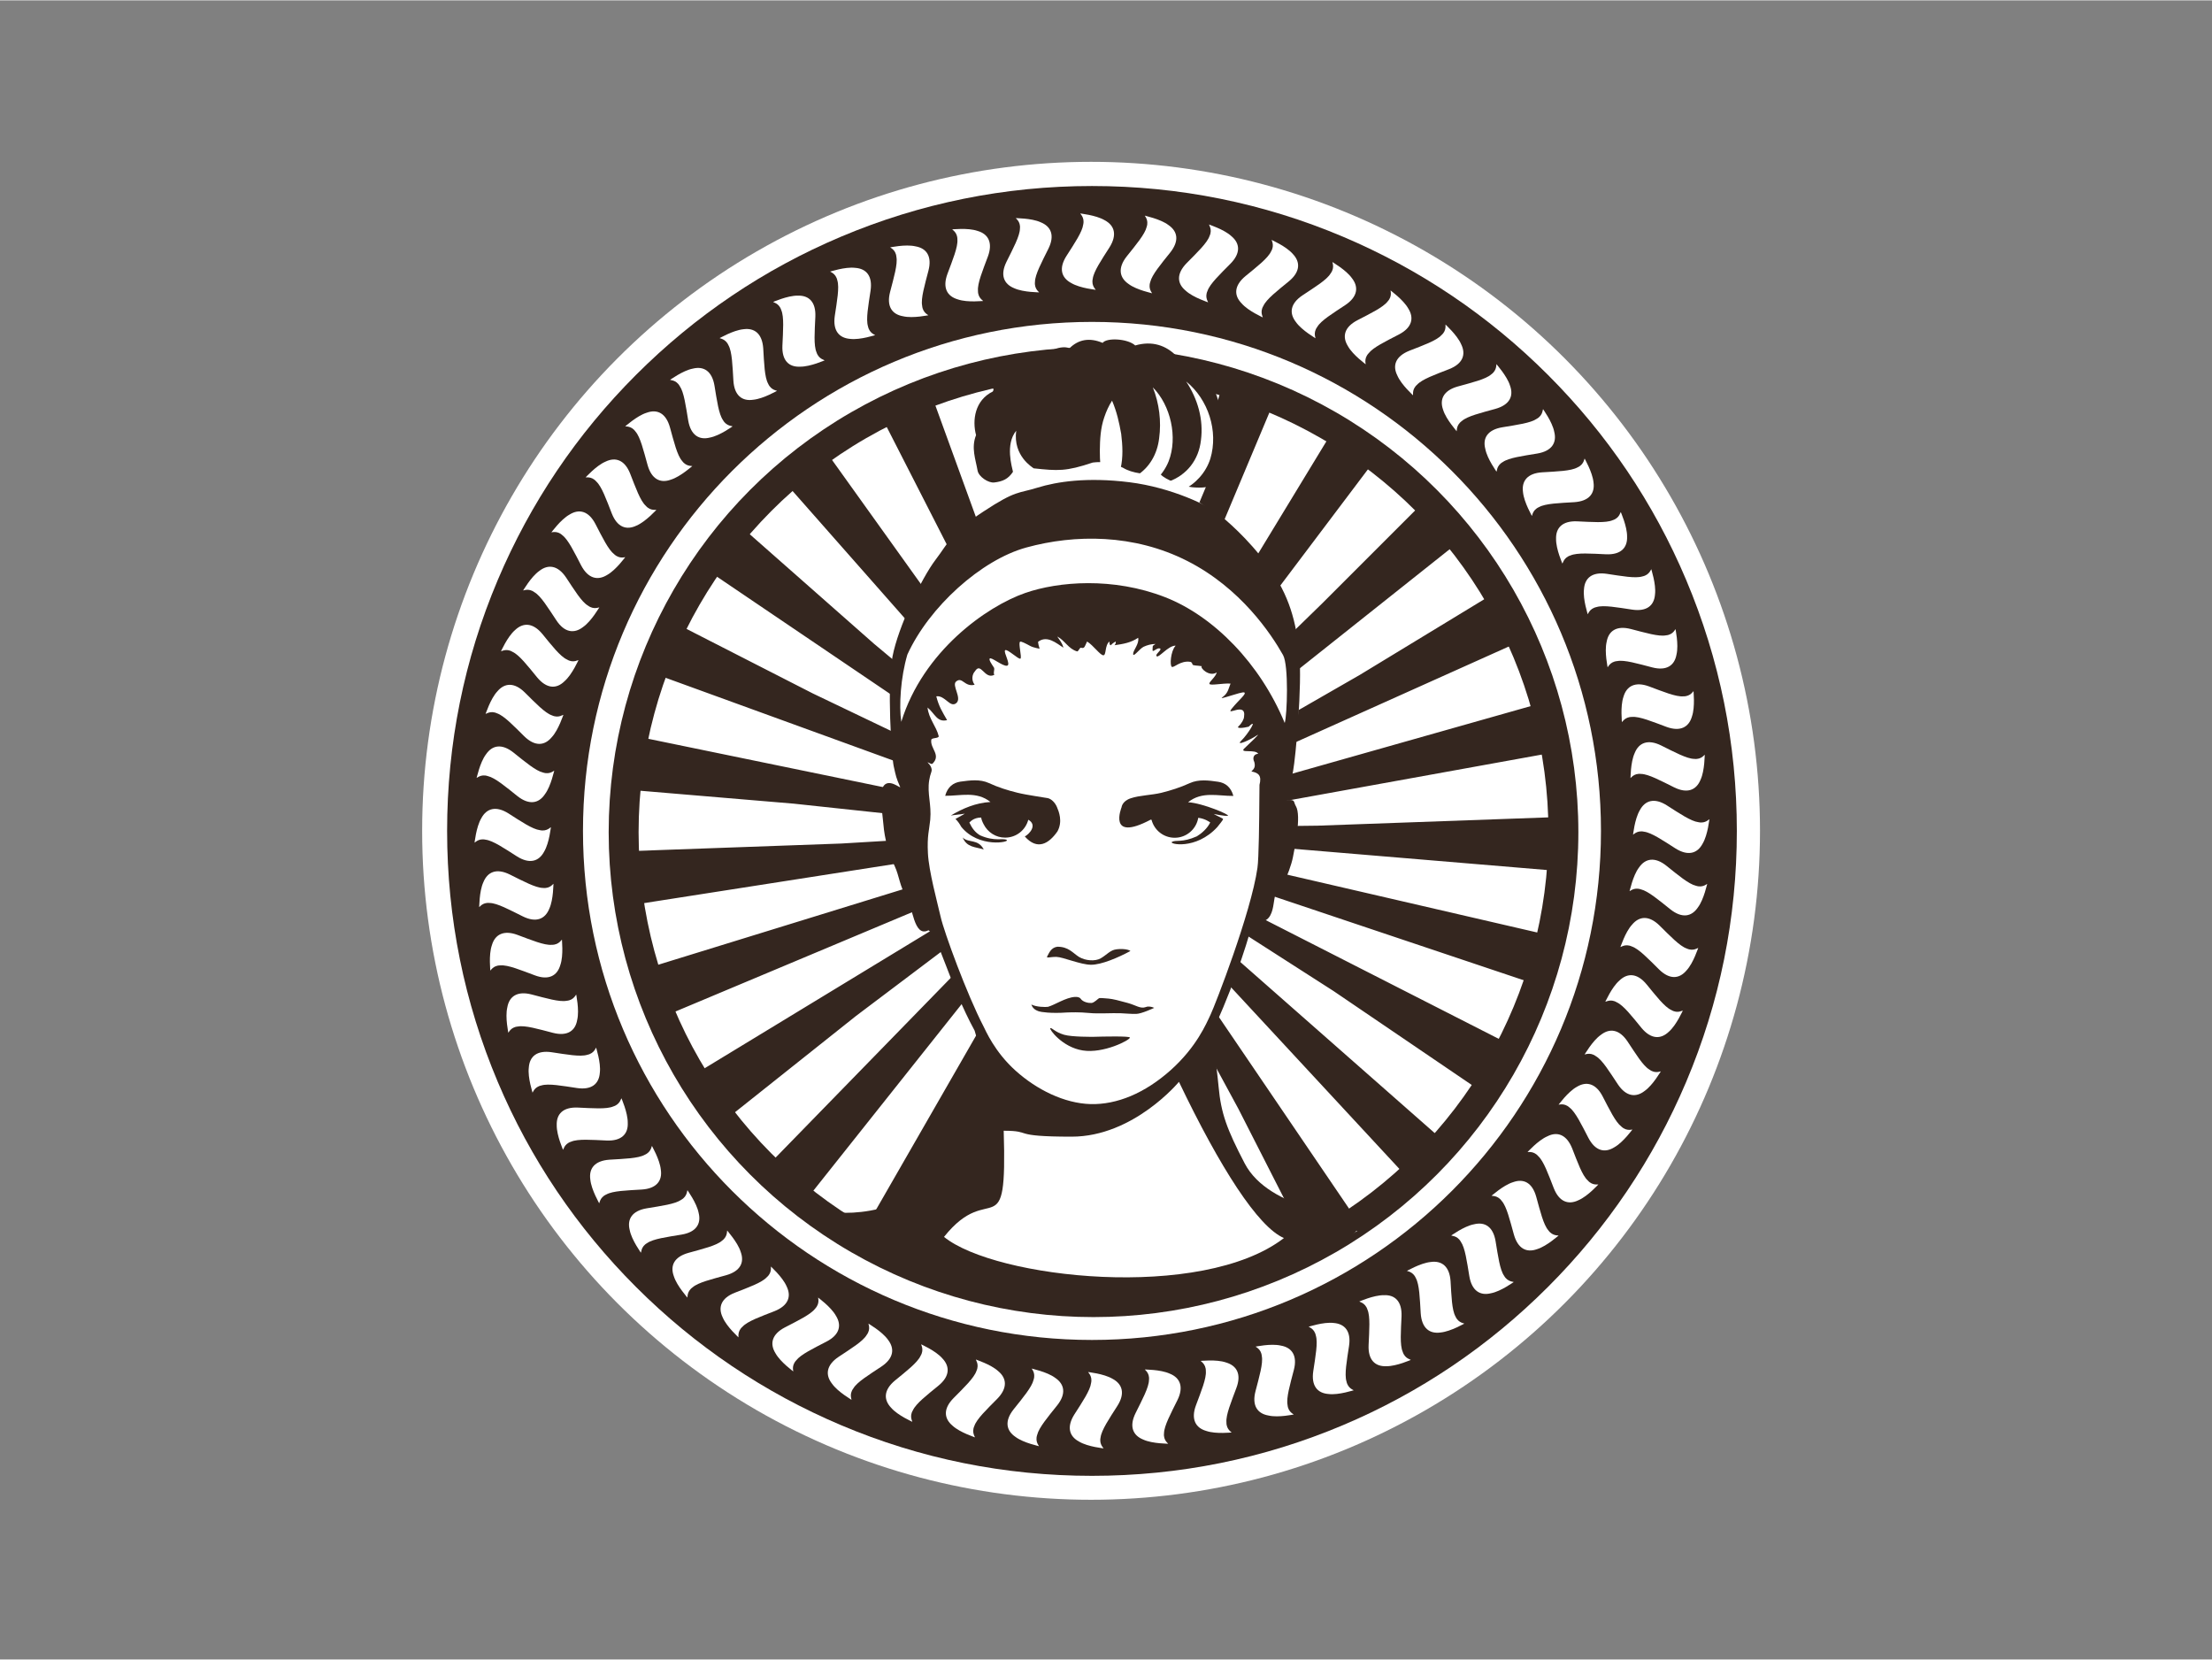 <?xml version="1.0" encoding="utf-8"?>
<svg xmlns="http://www.w3.org/2000/svg" xmlns:xlink="http://www.w3.org/1999/xlink" version="1.1" x="0px" y="0px" viewBox="0 0 1719.2 1289.4" style="enable-background:new 0 0 1719.2 1289.4;" xml:space="preserve" width="805" height="604">
<rect x="0" y="0" width="1719.2" height="1289.4" fill="#808080" stroke="none"/>
<style type="text/css">
	.st0{display:none;}
	.st1{display:inline;fill:#B8D5B5;}
	.st2{display:inline;}
	.st3{fill:none;stroke:#1D1D1B;stroke-width:231.673;stroke-miterlimit:10;stroke-dasharray:9.984,15.975;}
	.st4{fill:none;stroke:#34261F;stroke-width:231.673;stroke-miterlimit:10;stroke-dasharray:29.735,35.682;}
	.st5{display:inline;fill:none;stroke:#34261F;stroke-width:24;stroke-miterlimit:10;}
	.st6{fill:#34261F;}
	.st7{fill:#FFFFFF;}
	.st8{display:inline;fill:#FFFFFF;}
	.st9{fill:#FDFDFD;}
	.st10{fill:none;stroke:#47321D;stroke-width:231.673;stroke-miterlimit:10;stroke-dasharray:29.735,35.682;}
	.st11{display:inline;fill:none;stroke:#47321D;stroke-width:24;stroke-miterlimit:10;}
	.st12{fill:#47321D;}
	.st13{display:inline;fill:#F1F1DE;}
	.st14{fill:#DD0028;}
	.st15{display:inline;fill:none;stroke:#1D1D1B;stroke-width:24;stroke-miterlimit:10;}
	.st16{fill:#1D1D1B;}
	.st17{fill:#030303;}
	.st18{display:inline;fill:#030303;}
	.st19{fill:none;stroke:#34261F;stroke-width:224.499;stroke-miterlimit:10;stroke-dasharray:28.815,34.578;}
	.st20{fill:none;stroke:#34261F;stroke-width:23.257;stroke-miterlimit:10;}
</style>
<g id="Ebene_1" class="st0">
</g>
<g id="sunburst" class="st0">
</g>
<g id="circle_inner" class="st0">
</g>
<g id="circle_outer" class="st0">
</g>
<g id="leafs" class="st0">
</g>
<g id="face" class="st0">
	<circle class="st1" cx="844.6" cy="644.6" r="498.3"/>
	<g class="st2">
		<circle class="st10" cx="848.3" cy="643.2" r="260.3"/>
	</g>
	<circle class="st11" cx="848.3" cy="643.2" r="376.9"/>
	<g class="st2">
		<path class="st12" d="M847,158.3c65.3,0,128.7,12.8,188.3,38c57.6,24.4,109.4,59.3,153.8,103.7c44.4,44.4,79.3,96.2,103.7,153.8    c25.2,59.6,38,123,38,188.3s-12.8,128.7-38,188.3c-24.4,57.6-59.3,109.4-103.7,153.8c-44.4,44.4-96.2,79.3-153.8,103.7    c-59.6,25.2-123,38-188.3,38c-65.3,0-128.7-12.8-188.3-38c-57.6-24.4-109.4-59.3-153.8-103.7c-44.4-44.4-79.3-96.2-103.7-153.8    c-25.2-59.6-38-123-38-188.3s12.8-128.7,38-188.3c24.4-57.6,59.3-109.4,103.7-153.8c44.4-44.4,96.2-79.3,153.8-103.7    C718.3,171.1,781.7,158.3,847,158.3 M847,135.3c-279.9,0-506.8,226.9-506.8,506.8S567.1,1149,847,1149s506.8-226.9,506.8-506.8    S1126.9,135.3,847,135.3L847,135.3z"/>
	</g>
	<g class="st2">
		<path class="st12" d="M462,442c-5.2-9.9-9.7-19.4-14.2-22.8c-4.3-4-8.5-1.7-8.3-2.4c-0.2,0.6,6.7-9.4,13.6-13.3    c7.1-4.5,14.3-2.8,19.5,7.2c5.2,9.9,9.7,19.4,14.2,22.8c4.3,4,8.5,1.7,8.3,2.4c0.2-0.6-6.7,9.4-13.6,13.3    C474.4,453.7,467.2,452,462,442z"/>
		<path class="st12" d="M443.2,483.4c-6.2-9.3-11.7-18.3-16.5-21.2c-4.7-3.5-8.6-0.9-8.5-1.5c-0.1,0.6,5.7-10.1,12.2-14.6    c6.6-5.2,14-4.2,20.1,5.1c6.2,9.3,11.7,18.3,16.5,21.2c4.7,3.5,8.6,0.9,8.5,1.5c0.1-0.6-5.7,10.1-12.2,14.6    C456.7,493.6,449.4,492.7,443.2,483.4z"/>
		<path class="st12" d="M428.8,526.5c-7.1-8.6-13.5-17-18.6-19.3c-5-3-8.7,0.1-8.6-0.6c-0.1,0.6,4.6-10.6,10.6-15.8    c6.1-5.8,13.4-5.7,20.6,2.9c7.1,8.6,13.5,17,18.6,19.3c5,3,8.7-0.1,8.6,0.6c0.1-0.6-4.6,10.6-10.6,15.8    C443.4,535.2,436,535.1,428.8,526.5z"/>
		<path class="st12" d="M419,570.8c-8-7.8-15.2-15.5-20.5-17.3c-5.3-2.4-8.6,1-8.6,0.3c0,0.6,3.5-11,8.9-16.8    c5.4-6.4,12.8-7,20.8,0.8c8,7.8,15.2,15.5,20.5,17.3c5.3,2.4,8.6-1,8.6-0.3c0-0.6-3.5,11-8.9,16.8C434.4,578,427,578.6,419,570.8z    "/>
		<path class="st12" d="M413.9,615.9c-8.8-6.9-16.7-13.8-22.2-15c-5.5-1.9-8.5,1.9-8.5,1.2c0.1,0.6,2.3-11.3,7.1-17.6    c4.7-7,12-8.3,20.7-1.4c8.8,6.9,16.7,13.8,22.2,15c5.5,1.9,8.5-1.9,8.5-1.2c-0.1-0.6-2.3,11.3-7.1,17.6    C429.9,621.5,422.7,622.9,413.9,615.9z"/>
		<path class="st12" d="M413.6,661.3c-9.4-6-18.1-12-23.6-12.6c-5.7-1.3-8.2,2.7-8.4,2.1c0.1,0.6,1.1-11.5,5.2-18.3    c4-7.4,11-9.5,20.5-3.6c9.4,6,18.1,12,23.6,12.6c5.7,1.3,8.2-2.7,8.4-2.1c-0.1-0.6-1.1,11.5-5.2,18.3    C430.1,665.2,423,667.3,413.6,661.3z"/>
		<path class="st12" d="M417.9,706.5c-10-5-19.3-10-24.8-10.1c-5.8-0.7-7.9,3.6-8.1,3c0.2,0.6-0.1-11.5,3.2-18.7    c3.2-7.8,10-10.6,20-5.7c10,5,19.3,10,24.8,10.1c5.8,0.7,7.9-3.6,8.1-3c-0.2-0.6,0.1,11.5-3.2,18.7    C434.8,708.7,428,711.5,417.9,706.5z"/>
		<path class="st12" d="M427,751c-10.5-3.9-20.2-8-25.8-7.4c-5.8-0.1-7.5,4.4-7.7,3.8c0.3,0.6-1.3-11.5,1.3-19    c2.3-8.1,8.8-11.6,19.3-7.7c10.5,3.9,20.2,8,25.8,7.4c5.8,0.1,7.5-4.4,7.7-3.8c-0.3-0.6,1.3,11.5-1.3,19    C444,751.4,437.5,754.9,427,751z"/>
		<path class="st12" d="M440.7,794.3c-10.8-2.8-20.9-5.8-26.4-4.7c-5.8,0.5-7,5.1-7.3,4.6c0.3,0.6-2.5-11.3-0.7-19    c1.5-8.3,7.5-12.5,18.4-9.7c10.8,2.8,20.9,5.8,26.4,4.7c5.8-0.5,7-5.1,7.3-4.6c-0.3-0.6,2.5,11.3,0.7,19    C457.6,792.9,451.5,797.1,440.7,794.3z"/>
		<path class="st12" d="M458.8,836c-11.1-1.6-21.4-3.6-26.7-1.9c-5.7,1.1-6.4,5.8-6.8,5.3c0.4,0.5-3.7-10.9-2.7-18.8    c0.6-8.4,6.2-13.2,17.3-11.6c11.1,1.6,21.4,3.6,26.7,1.9c5.7-1.1,6.4-5.8,6.8-5.3c-0.4-0.5,3.7,10.9,2.7,18.8    C475.5,832.8,469.9,837.6,458.8,836z"/>
		<path class="st12" d="M481.2,875.5c-11.2-0.5-21.7-1.3-26.8,0.9c-5.6,1.7-5.8,6.5-6.2,6c0.4,0.5-4.8-10.5-4.7-18.4    c-0.3-8.4,4.8-13.8,16-13.3c11.2,0.5,21.7,1.3,26.8-0.9c5.6-1.7,5.8-6.5,6.2-6c-0.4-0.5,4.8,10.5,4.7,18.4    C497.5,870.6,492.4,876,481.2,875.5z"/>
		<path class="st12" d="M507.6,912.5c-11.2,0.7-21.7,1-26.6,3.7c-5.3,2.3-5.1,7-5.5,6.6c0.5,0.4-5.9-9.9-6.6-17.8    c-1.2-8.3,3.3-14.2,14.5-14.9c11.2-0.7,21.7-1,26.6-3.7c5.3-2.3,5.1-7,5.5-6.6c-0.5-0.4,5.9,9.9,6.6,17.8    C523.2,905.9,518.8,911.8,507.6,912.5z"/>
		<path class="st12" d="M537.7,946.5c-11,1.9-21.5,3.2-26,6.4c-5.1,2.8-4.3,7.5-4.8,7.2c0.5,0.4-6.9-9.3-8.4-17.1    c-2-8.2,1.8-14.5,12.8-16.3c11-1.9,21.5-3.2,26-6.4c5.1-2.8,4.3-7.5,4.8-7.2c-0.5-0.4,6.9,9.3,8.4,17.1    C552.6,938.3,548.7,944.6,537.7,946.5z"/>
		<path class="st12" d="M571.2,977.1c-10.8,3-21,5.4-25.2,9.1c-4.8,3.3-3.5,7.9-4,7.6c0.6,0.3-7.8-8.5-10.1-16.1    c-2.9-7.9,0.3-14.6,11.1-17.6c10.8-3,21-5.4,25.2-9.1c4.8-3.3,3.5-7.9,4-7.6c-0.6-0.3,7.8,8.5,10.1,16.1    C585.2,967.4,582,974.1,571.2,977.1z"/>
		<path class="st12" d="M607.7,1004.1c-10.4,4.1-20.3,7.6-24.1,11.7c-4.4,3.8-2.6,8.3-3.2,8c0.6,0.3-8.7-7.6-11.8-14.9    c-3.7-7.6-1.2-14.5,9.2-18.7c10.4-4.1,20.3-7.6,24.1-11.7c4.4-3.8,2.6-8.3,3.2-8c-0.6-0.3,8.7,7.6,11.8,14.9    C620.6,993,618.1,1000,607.7,1004.1z"/>
		<path class="st12" d="M646.9,1027.1c-9.9,5.2-19.4,9.7-22.8,14.2c-4,4.3-1.7,8.5-2.4,8.3c0.6,0.2-9.4-6.7-13.3-13.6    c-4.5-7.1-2.8-14.3,7.2-19.5c9.9-5.2,19.4-9.7,22.8-14.2c4-4.3,1.7-8.5,2.4-8.3c-0.6-0.2,9.4,6.7,13.3,13.6    C658.5,1014.8,656.8,1022,646.9,1027.1z"/>
		<path class="st12" d="M688.2,1046c-9.3,6.2-18.3,11.7-21.2,16.5c-3.5,4.7-0.9,8.6-1.5,8.5c0.6,0.1-10.1-5.7-14.6-12.2    c-5.2-6.6-4.2-14,5.1-20.1c9.3-6.2,18.3-11.7,21.2-16.5c3.5-4.7,0.9-8.6,1.5-8.5c-0.6-0.1,10.1,5.7,14.6,12.2    C698.5,1032.4,697.5,1039.8,688.2,1046z"/>
		<path class="st12" d="M731.3,1060.3c-8.6,7.1-17,13.5-19.3,18.6c-3,5,0.1,8.7-0.6,8.6c0.6,0.1-10.6-4.6-15.8-10.6    c-5.8-6.1-5.7-13.4,2.9-20.6c8.6-7.1,17-13.5,19.3-18.6c3-5-0.1-8.7,0.6-8.6c-0.6-0.1,10.6,4.6,15.8,10.6    C740.1,1045.8,739.9,1053.2,731.3,1060.3z"/>
		<path class="st12" d="M775.6,1070.1c-7.8,8-15.5,15.2-17.3,20.5c-2.4,5.3,1,8.6,0.3,8.6c0.6,0-11-3.5-16.8-8.9    c-6.4-5.4-7-12.8,0.8-20.8c7.8-8,15.5-15.2,17.3-20.5c2.4-5.3-1-8.6-0.3-8.6c-0.6,0,11,3.5,16.8,8.9    C782.9,1054.8,783.5,1062.2,775.6,1070.1z"/>
		<path class="st12" d="M820.8,1075.3c-6.9,8.8-13.8,16.7-15,22.2c-1.9,5.5,1.9,8.5,1.2,8.5c0.6-0.1-11.3-2.3-17.6-7.1    c-7-4.7-8.3-12-1.4-20.7c6.9-8.8,13.8-16.7,15-22.2c1.9-5.5-1.9-8.5-1.2-8.5c-0.6,0.1,11.3,2.3,17.6,7.1    C826.4,1059.2,827.7,1066.5,820.8,1075.3z"/>
		<path class="st12" d="M866.2,1075.6c-6,9.4-12,18.1-12.6,23.6c-1.3,5.7,2.7,8.2,2.1,8.4c0.6-0.1-11.5-1.1-18.3-5.2    c-7.4-4-9.5-11-3.6-20.5c6-9.4,12-18.1,12.6-23.6c1.3-5.7-2.7-8.2-2.1-8.4c-0.6,0.1,11.5,1.1,18.3,5.2    C870.1,1059.1,872.2,1066.2,866.2,1075.6z"/>
		<path class="st12" d="M911.4,1071.2c-5,10-10,19.3-10.1,24.8c-0.7,5.8,3.6,7.9,3,8.1c0.6-0.2-11.5,0.1-18.7-3.2    c-7.8-3.2-10.6-10-5.7-20c5-10,10-19.3,10.1-24.8c0.7-5.8-3.6-7.9-3-8.1c-0.6,0.2,11.5-0.1,18.7,3.2    C913.5,1054.4,916.4,1061.2,911.4,1071.2z"/>
		<path class="st12" d="M955.9,1062.2c-3.9,10.5-8,20.2-7.4,25.8c-0.1,5.8,4.4,7.5,3.8,7.7c0.6-0.3-11.5,1.3-19-1.3    c-8.1-2.3-11.6-8.8-7.7-19.3c3.9-10.5,8-20.2,7.4-25.8c0.1-5.8-4.4-7.5-3.8-7.7c-0.6,0.3,11.5-1.3,19,1.3    C956.3,1045.2,959.8,1051.7,955.9,1062.2z"/>
		<path class="st12" d="M999.2,1048.5c-2.8,10.8-5.8,20.9-4.7,26.4c0.5,5.8,5.1,7,4.6,7.3c0.6-0.3-11.3,2.5-19,0.7    c-8.3-1.5-12.5-7.5-9.7-18.4c2.8-10.8,5.8-20.9,4.7-26.4c-0.5-5.8-5.1-7-4.6-7.3c-0.6,0.3,11.3-2.5,19-0.7    C997.8,1031.6,1002,1037.7,999.2,1048.5z"/>
		<path class="st12" d="M1040.8,1030.4c-1.6,11.1-3.6,21.4-1.9,26.7c1.1,5.7,5.8,6.4,5.3,6.8c0.5-0.4-10.9,3.7-18.8,2.7    c-8.4-0.6-13.2-6.2-11.6-17.3c1.6-11.1,3.6-21.4,1.9-26.7c-1.1-5.7-5.8-6.4-5.3-6.8c-0.5,0.4,10.9-3.7,18.8-2.7    C1037.7,1013.7,1042.5,1019.3,1040.8,1030.4z"/>
		<path class="st12" d="M1080.3,1008c-0.5,11.2-1.3,21.7,0.9,26.8c1.7,5.6,6.5,5.8,6,6.2c0.5-0.4-10.5,4.8-18.4,4.7    c-8.4,0.3-13.8-4.8-13.3-16s1.3-21.7-0.9-26.8c-1.7-5.6-6.5-5.8-6-6.2c-0.5,0.4,10.5-4.8,18.4-4.7    C1075.5,991.7,1080.8,996.8,1080.3,1008z"/>
		<path class="st12" d="M1117.3,981.6c0.7,11.2,1,21.7,3.7,26.6c2.3,5.3,7,5.1,6.6,5.5c0.4-0.5-9.9,5.9-17.8,6.6    c-8.3,1.2-14.2-3.3-14.9-14.5c-0.7-11.2-1-21.7-3.7-26.6c-2.3-5.3-7-5.1-6.6-5.5c-0.4,0.5,9.9-5.9,17.8-6.6    C1110.7,965.9,1116.6,970.4,1117.3,981.6z"/>
		<path class="st12" d="M1151.3,951.5c1.9,11,3.2,21.5,6.4,26c2.8,5.1,7.5,4.3,7.2,4.8c0.4-0.5-9.3,6.9-17.1,8.4    c-8.2,2-14.5-1.8-16.3-12.8c-1.9-11-3.2-21.5-6.4-26c-2.8-5.1-7.5-4.3-7.2-4.8c-0.4,0.5,9.3-6.9,17.1-8.4    C1143.1,936.6,1149.4,940.4,1151.3,951.5z"/>
		<path class="st12" d="M1182,918c3,10.8,5.4,21,9.1,25.2c3.3,4.8,7.9,3.5,7.6,4c0.3-0.6-8.5,7.8-16.1,10.1    c-7.9,2.9-14.6-0.3-17.6-11.1c-3-10.8-5.4-21-9.1-25.2c-3.3-4.8-7.9-3.5-7.6-4c-0.3,0.6,8.5-7.8,16.1-10.1    C1172.3,904,1179,907.2,1182,918z"/>
		<path class="st12" d="M1209,881.4c4.1,10.4,7.6,20.3,11.7,24.1c3.8,4.4,8.3,2.6,8,3.2c0.3-0.6-7.6,8.7-14.9,11.8    c-7.6,3.7-14.5,1.2-18.7-9.2s-7.6-20.3-11.7-24.1c-3.8-4.4-8.3-2.6-8-3.2c-0.3,0.6,7.6-8.7,14.9-11.8    C1197.9,868.6,1204.8,871,1209,881.4z"/>
		<path class="st12" d="M1232,842.3c5.2,9.9,9.7,19.4,14.2,22.8c4.3,4,8.5,1.7,8.3,2.4c0.2-0.6-6.7,9.4-13.6,13.3    c-7.1,4.5-14.3,2.8-19.5-7.2c-5.2-9.9-9.7-19.4-14.2-22.8c-4.3-4-8.5-1.7-8.3-2.4c-0.2,0.6,6.7-9.4,13.6-13.3    C1219.6,830.7,1226.8,832.4,1232,842.3z"/>
		<path class="st12" d="M1250.8,801c6.2,9.3,11.7,18.3,16.5,21.2c4.7,3.5,8.6,0.9,8.5,1.5c0.1-0.6-5.7,10.1-12.2,14.6    c-6.6,5.2-14,4.2-20.1-5.1c-6.2-9.3-11.7-18.3-16.5-21.2c-4.7-3.5-8.6-0.9-8.5-1.5c-0.1,0.6,5.7-10.1,12.2-14.6    C1237.3,790.7,1244.6,791.6,1250.8,801z"/>
		<path class="st12" d="M1265.2,757.9c7.1,8.6,13.5,17,18.6,19.3c5,3,8.7-0.1,8.6,0.6c0.1-0.6-4.6,10.6-10.6,15.8    c-6.1,5.8-13.4,5.7-20.6-2.9c-7.1-8.6-13.5-17-18.6-19.3c-5-3-8.7,0.1-8.6-0.6c-0.1,0.6,4.6-10.6,10.6-15.8    C1250.7,749.1,1258.1,749.3,1265.2,757.9z"/>
		<path class="st12" d="M1275,713.5c8,7.8,15.2,15.5,20.5,17.3c5.3,2.4,8.6-1,8.6-0.3c0-0.6-3.5,11-8.9,16.8    c-5.4,6.4-12.8,7-20.8-0.8c-8-7.8-15.2-15.5-20.5-17.3c-5.3-2.4-8.6,1-8.6,0.3c0,0.6,3.5-11,8.9-16.8    C1259.6,706.3,1267,705.7,1275,713.5z"/>
		<path class="st12" d="M1280.1,668.4c8.8,6.9,16.7,13.8,22.2,15c5.5,1.9,8.5-1.9,8.5-1.2c-0.1-0.6-2.3,11.3-7.1,17.6    c-4.7,7-12,8.3-20.7,1.4c-8.8-6.9-16.7-13.8-22.2-15c-5.5-1.9-8.5,1.9-8.5,1.2c0.1,0.6,2.3-11.3,7.1-17.6    C1264.1,662.8,1271.3,661.5,1280.1,668.4z"/>
		<path class="st12" d="M1280.5,623c9.4,6,18.1,12,23.6,12.6c5.7,1.3,8.2-2.7,8.4-2.1c-0.1-0.6-1.1,11.5-5.2,18.3    c-4,7.4-11,9.5-20.5,3.6c-9.4-6-18.1-12-23.6-12.6c-5.7-1.3-8.2,2.7-8.4,2.1c0.1,0.6,1.1-11.5,5.2-18.3    C1264,619.1,1271,617,1280.5,623z"/>
		<path class="st12" d="M1276.1,577.8c10,5,19.3,10,24.8,10.1c5.8,0.7,7.9-3.6,8.1-3c-0.2-0.6,0.1,11.5-3.2,18.7    c-3.2,7.8-10,10.6-20,5.7c-10-5-19.3-10-24.8-10.1c-5.8-0.7-7.9,3.6-8.1,3c0.2,0.6-0.1-11.5,3.2-18.7    C1259.3,575.7,1266.1,572.8,1276.1,577.8z"/>
		<path class="st12" d="M1267,533.3c10.5,3.9,20.2,8,25.8,7.4c5.8,0.1,7.5-4.4,7.7-3.8c-0.3-0.6,1.3,11.5-1.3,19    c-2.3,8.1-8.8,11.6-19.3,7.7c-10.5-3.9-20.2-8-25.8-7.4c-5.8-0.1-7.5,4.4-7.7,3.8c0.3,0.6-1.3-11.5,1.3-19    C1250.1,532.9,1256.5,529.4,1267,533.3z"/>
		<path class="st12" d="M1253.3,490c10.8,2.8,20.9,5.8,26.4,4.7c5.8-0.5,7-5.1,7.3-4.6c-0.3-0.6,2.5,11.3,0.7,19    c-1.5,8.3-7.5,12.5-18.4,9.7c-10.8-2.8-20.9-5.8-26.4-4.7c-5.8,0.5-7,5.1-7.3,4.6c0.3,0.6-2.5-11.3-0.7-19    C1236.4,491.4,1242.5,487.2,1253.3,490z"/>
		<path class="st12" d="M1235.2,448.3c11.1,1.6,21.4,3.6,26.7,1.9c5.7-1.1,6.4-5.8,6.8-5.3c-0.4-0.5,3.7,10.9,2.7,18.8    c-0.6,8.4-6.2,13.2-17.3,11.6c-11.1-1.6-21.4-3.6-26.7-1.9c-5.7,1.1-6.4,5.8-6.8,5.3c0.4,0.5-3.7-10.9-2.7-18.8    C1218.5,451.5,1224.1,446.7,1235.2,448.3z"/>
		<path class="st12" d="M1212.8,408.8c11.2,0.5,21.7,1.3,26.8-0.9c5.6-1.7,5.8-6.5,6.2-6c-0.4-0.5,4.8,10.5,4.7,18.4    c0.3,8.4-4.8,13.8-16,13.3c-11.2-0.5-21.7-1.3-26.8,0.9c-5.6,1.7-5.8,6.5-6.2,6c0.4,0.5-4.8-10.5-4.7-18.4    C1196.6,413.7,1201.6,408.4,1212.8,408.8z"/>
		<path class="st12" d="M1186.4,371.9c11.2-0.7,21.7-1,26.6-3.7c5.3-2.3,5.1-7,5.5-6.6c-0.5-0.4,5.9,9.9,6.6,17.8    c1.2,8.3-3.3,14.2-14.5,14.9c-11.2,0.7-21.7,1-26.6,3.7c-5.3,2.3-5.1,7-5.5,6.6c0.5,0.4-5.9-9.9-6.6-17.8    C1170.8,378.4,1175.3,372.6,1186.4,371.9z"/>
		<path class="st12" d="M1156.3,337.9c11-1.9,21.5-3.2,26-6.4c5.1-2.8,4.3-7.5,4.8-7.2c-0.5-0.4,6.9,9.3,8.4,17.1    c2,8.2-1.8,14.5-12.8,16.3c-11,1.9-21.5,3.2-26,6.4c-5.1,2.8-4.3,7.5-4.8,7.2c0.5,0.4-6.9-9.3-8.4-17.1    C1141.4,346,1145.3,339.7,1156.3,337.9z"/>
		<path class="st12" d="M1122.8,307.2c10.8-3,21-5.4,25.2-9.1c4.8-3.3,3.5-7.9,4-7.6c-0.6-0.3,7.8,8.5,10.1,16.1    c2.9,7.9-0.3,14.6-11.1,17.6c-10.8,3-21,5.4-25.2,9.1c-4.8,3.3-3.5,7.9-4,7.6c0.6,0.3-7.8-8.5-10.1-16.1    C1108.9,316.9,1112,310.2,1122.8,307.2z"/>
		<path class="st12" d="M1086.3,280.2c10.4-4.1,20.3-7.6,24.1-11.7c4.4-3.8,2.6-8.3,3.2-8c-0.6-0.3,8.7,7.6,11.8,14.9    c3.7,7.6,1.2,14.5-9.2,18.7c-10.4,4.1-20.3,7.6-24.1,11.7c-4.4,3.8-2.6,8.3-3.2,8c0.6,0.3-8.7-7.6-11.8-14.9    C1073.4,291.3,1075.9,284.3,1086.3,280.2z"/>
		<path class="st12" d="M1047.1,257.2c9.9-5.2,19.4-9.7,22.8-14.2c4-4.3,1.7-8.5,2.4-8.3c-0.6-0.2,9.4,6.7,13.3,13.6    c4.5,7.1,2.8,14.3-7.2,19.5c-9.9,5.2-19.4,9.7-22.8,14.2c-4,4.3-1.7,8.5-2.4,8.3c0.6,0.2-9.4-6.7-13.3-13.6    C1035.5,269.6,1037.2,262.4,1047.1,257.2z"/>
		<path class="st12" d="M1005.8,238.4c9.3-6.2,18.3-11.7,21.2-16.5c3.5-4.7,0.9-8.6,1.5-8.5c-0.6-0.1,10.1,5.7,14.6,12.2    c5.2,6.6,4.2,14-5.1,20.1c-9.3,6.2-18.3,11.7-21.2,16.5c-3.5,4.7-0.9,8.6-1.5,8.5c0.6,0.1-10.1-5.7-14.6-12.2    C995.5,251.9,996.5,244.6,1005.8,238.4z"/>
		<path class="st12" d="M962.7,224c8.6-7.1,17-13.5,19.3-18.6c3-5-0.1-8.7,0.6-8.6c-0.6-0.1,10.6,4.6,15.8,10.6    c5.8,6.1,5.7,13.4-2.9,20.6c-8.6,7.1-17,13.5-19.3,18.6c-3,5,0.1,8.7-0.6,8.6c0.6,0.1-10.6-4.6-15.8-10.6    C953.9,238.5,954.1,231.1,962.7,224z"/>
		<path class="st12" d="M918.4,214.2c7.8-8,15.5-15.2,17.3-20.5c2.4-5.3-1-8.6-0.3-8.6c-0.6,0,11,3.5,16.8,8.9    c6.4,5.4,7,12.8-0.8,20.8c-7.8,8-15.5,15.2-17.3,20.5c-2.4,5.3,1,8.6,0.3,8.6c0.6,0-11-3.5-16.8-8.9    C911.2,229.5,910.6,222.2,918.4,214.2z"/>
		<path class="st12" d="M873.3,209.1c6.9-8.8,13.8-16.7,15-22.2c1.9-5.5-1.9-8.5-1.2-8.5c-0.6,0.1,11.3,2.3,17.6,7.1    c7,4.7,8.3,12,1.4,20.7c-6.9,8.8-13.8,16.7-15,22.2c-1.9,5.5,1.9,8.5,1.2,8.5c0.6-0.1-11.3-2.3-17.6-7.1    C867.7,225.1,866.3,217.8,873.3,209.1z"/>
		<path class="st12" d="M827.8,208.7c6-9.4,12-18.1,12.6-23.6c1.3-5.7-2.7-8.2-2.1-8.4c-0.6,0.1,11.5,1.1,18.3,5.2    c7.4,4,9.5,11,3.6,20.5c-6,9.4-12,18.1-12.6,23.6c-1.3,5.7,2.7,8.2,2.1,8.4c0.6-0.1-11.5-1.1-18.3-5.2    C824,225.2,821.8,218.2,827.8,208.7z"/>
		<path class="st12" d="M782.6,213.1c5-10,10-19.3,10.1-24.8c0.7-5.8-3.6-7.9-3-8.1c-0.6,0.2,11.5-0.1,18.7,3.2    c7.8,3.2,10.6,10,5.7,20c-5,10-10,19.3-10.1,24.8c-0.7,5.8,3.6,7.9,3,8.1c0.6-0.2-11.5,0.1-18.7-3.2    C780.5,229.9,777.7,223.1,782.6,213.1z"/>
		<path class="st12" d="M738.1,222.2c3.9-10.5,8-20.2,7.4-25.8c0.1-5.8-4.4-7.5-3.8-7.7c-0.6,0.3,11.5-1.3,19,1.3    c8.1,2.3,11.6,8.8,7.7,19.3c-3.9,10.5-8,20.2-7.4,25.8c-0.1,5.8,4.4,7.5,3.8,7.7c0.6-0.3-11.5,1.3-19-1.3    C737.8,239.1,734.2,232.6,738.1,222.2z"/>
		<path class="st12" d="M694.8,235.8c2.8-10.8,5.8-20.9,4.7-26.4c-0.5-5.8-5.1-7-4.6-7.3c-0.6,0.3,11.3-2.5,19-0.7    c8.3,1.5,12.5,7.5,9.7,18.4c-2.8,10.8-5.8,20.9-4.7,26.4c0.5,5.8,5.1,7,4.6,7.3c0.6-0.3-11.3,2.5-19,0.7    C696.2,252.8,692.1,246.7,694.8,235.8z"/>
		<path class="st12" d="M653.2,254c1.6-11.1,3.6-21.4,1.9-26.7c-1.1-5.7-5.8-6.4-5.3-6.8c-0.5,0.4,10.9-3.7,18.8-2.7    c8.4,0.6,13.2,6.2,11.6,17.3c-1.6,11.1-3.6,21.4-1.9,26.7c1.1,5.7,5.8,6.4,5.3,6.8c0.5-0.4-10.9,3.7-18.8,2.7    C656.4,270.6,651.6,265,653.2,254z"/>
		<path class="st12" d="M613.7,276.4c0.5-11.2,1.3-21.7-0.9-26.8c-1.7-5.6-6.5-5.8-6-6.2c-0.5,0.4,10.5-4.8,18.4-4.7    c8.4-0.3,13.8,4.8,13.3,16c-0.5,11.2-1.3,21.7,0.9,26.8c1.7,5.6,6.5,5.8,6,6.2c0.5-0.4-10.5,4.8-18.4,4.7    C618.6,292.6,613.2,287.5,613.7,276.4z"/>
		<path class="st12" d="M576.7,302.8c-0.7-11.2-1-21.7-3.7-26.6c-2.3-5.3-7-5.1-6.6-5.5c-0.4,0.5,9.9-5.9,17.8-6.6    c8.3-1.2,14.2,3.3,14.9,14.5c0.7,11.2,1,21.7,3.7,26.6c2.3,5.3,7,5.1,6.6,5.5c0.4-0.5-9.9,5.9-17.8,6.6    C583.3,318.4,577.4,313.9,576.7,302.8z"/>
		<path class="st12" d="M542.7,332.9c-1.9-11-3.2-21.5-6.4-26c-2.8-5.1-7.5-4.3-7.2-4.8c-0.4,0.5,9.3-6.9,17.1-8.4    c8.2-2,14.5,1.8,16.3,12.8c1.9,11,3.2,21.5,6.4,26c2.8,5.1,7.5,4.3,7.2,4.8c0.4-0.5-9.3,6.9-17.1,8.4    C550.9,347.7,544.6,343.9,542.7,332.9z"/>
		<path class="st12" d="M512.1,366.4c-3-10.8-5.4-21-9.1-25.2c-3.3-4.8-7.9-3.5-7.6-4c-0.3,0.6,8.5-7.8,16.1-10.1    c7.9-2.9,14.6,0.3,17.6,11.1c3,10.8,5.4,21,9.1,25.2c3.3,4.8,7.9,3.5,7.6,4c0.3-0.6-8.5,7.8-16.1,10.1    C521.7,380.3,515.1,377.1,512.1,366.4z"/>
		<path class="st12" d="M485.1,402.9c-4.1-10.4-7.6-20.3-11.7-24.1c-3.8-4.4-8.3-2.6-8-3.2c-0.3,0.6,7.6-8.7,14.9-11.8    c7.6-3.7,14.5-1.2,18.7,9.2c4.1,10.4,7.6,20.3,11.7,24.1c3.8,4.4,8.3,2.6,8,3.2c0.3-0.6-7.6,8.7-14.9,11.8    C496.1,415.7,489.2,413.3,485.1,402.9z"/>
	</g>
	<path class="st13" d="M963.7,923.8c-25.5-80.2-25-98.5-19.2-127.4c20.8-38.9,53.6-183.1,53.6-183.1s13-31.7,15.3-77.1   c2.3-45.4-8.8-85-39.1-120.2c-20.9-24.3-40.9-37.2-40.9-37.2l6.9-16.5l-0.9-6.1c0,0,16,4.2,7.8-41.7c-4.1-23.1-21.7-31.2-33-42.5   s-26.4-14.2-58.2-14.8c-31.7-0.6-51.4,13.2-74.3,32.2c-30.4,25.2-26.9,65.1-19.4,71.1c7.5,6,8.3,16.7,7.1,26.8   c-1.3,10.7-4.3,16.7-31.5,37.2s-32.9,54.4-45.4,93C680,556,705.6,695.3,759.3,813.6c3.3,13.4,3.1,42.8-5.7,64.9   c-12.6,31.7-25.6,72-52.4,76.4s-36.6,7.6-36.6,7.6s58.9,61.1,185.5,61.1s209.6-60.6,209.6-60.6S973.8,955.6,963.7,923.8z"/>
	<g class="st2">
		<path class="st14" d="M1040.1,952.9c-0.7-0.9-1.6-1.4-0.5-3.2C1040.4,950.8,1041.4,951.4,1040.1,952.9z"/>
	</g>
	<g class="st2">
		<path class="st12" d="M755.3,353.2c0.9,4.9,8.7,10,13.3,9.5c6.9-0.8,11.3-2.8,15.1-8.6c-0.7-3.7-6.4-22,2.6-32.9    c-2.6,20.4,4.2,29.7,4.8,30.3c19.3,2,35.1,2.4,56.6-4.8c8-1,16.1,0.1,24.4,4.3c7.4,4.6,18.3,5.5,30.2,5.3    c3.6,4.3,18,9.6,25.2,10.3c7.2,0.7,15.5,0.3,18.8-3.5c5.3-6.1,9.4-13.6,9.5-22.1c2.7-16-4.7-36.1-9-48.4    c-3-8.7-15.2-21.7-15.2-21.7c-4.6-4.7-10.1-7.8-16.5-9.3c-8.8-9-19.9-12.7-33.4-8.8c-6-5.6-23-6.4-26.1-2    c-10.6-4.4-19.4-2.8-26.6,4.4c-7.3-3.4-25.4,4.2-24.7,15.4c-2.5-4.4-17.5-1.1-17.5,6.5c-10.2,0.2-16,5.1-19.2,12.8    c-14.3,7.1-16.7,22.9-13.4,35C750,334.8,753.6,343.9,755.3,353.2z"/>
		<path class="st12" d="M811.2,742.6c-1.3,2.1,2,0.5,7.3,0.7c5.3,0.1,19.4,6.3,27.8,6.3s21.6-5.6,31.6-11c-2.2-1.8-8.8-2-12.7-1    s-6.6,4.3-11.1,6.9c-4.5,2.6-12.4,1.9-17.4-1.2c-5-3.1-8.3-8.2-17.4-8.2C814.1,735.7,812.5,740.5,811.2,742.6z"/>
		<path class="st12" d="M890.1,783.4c-4.4,1.5-7.8-1.5-14.4-3.3c-6.7-1.9-11.9-3.2-15.4-3.5c-3.5-0.3-6.9-0.6-7.7-0.3    c-0.7,0.3-3.8,3.6-6,3.8c-2.2,0.2-6.9-0.6-8.8-3.5c-0.8-1.3-2.8-1.5-4.5-1.4c-7.4,0.4-16.1,6.4-21.7,7.9    c-1.8,0.3-9.4,0.2-13.3-1.8c1.2,3.9,4.6,5,6,5.5c1.4,0.5,9.6,1.9,22.3,0.9c3.4-0.1,9.6-0.4,18.1,0.4c7.2,0.7,18.1-0.1,25.4,0.2    c3,0.1,7.9,0.6,12.2,0.5c4.2-0.1,13.4-4.3,14.4-4.9C894.5,783,892.4,782.6,890.1,783.4z"/>
		<path class="st12" d="M848.5,807.3c-0.9,0-17.5,0.2-23.8-1.6c-7.4-2.2-9.8-5.8-11-5.2s9.5,15.2,26,17.9    c16.5,2.7,37.9-8.3,37.9-10.3C877.6,806.5,855.3,807.1,848.5,807.3z"/>
		<path class="st12" d="M760.3,657c-4.6-8.8-12.3-5-17-9.6C746.7,655.5,753.2,654.9,760.3,657z"/>
		<path class="st12" d="M743.3,647.4C743.3,647.4,743.3,647.4,743.3,647.4C743.3,647.4,743.3,647.4,743.3,647.4    C743.3,647.4,743.3,647.4,743.3,647.4z"/>
		<path class="st12" d="M1058.4,952.8c-2.5-1.6-69.3-6.4-88.8-43.9c-14.4-27.6-18.9-40.2-21-61.6c-2-21-3.3-18.6-1.8-51.1    c15-32.2,29-77.2,28.7-81c2.1,0,3.7,0.1,5.4,0c3.9-0.2,7.1-1.6,9.1-5.2c3.1-5.6,2.5-12.7,4.5-18c2-5.4,5.4-8.1,6.9-9.9    c1.6-1.8,5.6-13,6.7-18.8c1-5.5,7.1-33.2,2.3-41c-2.1-3.6,0.3-5.6-8.7-4.6c2-2.3,4.4-12.5,6.5-23.5c2.1-11,7.4-69.1,5-94.3    c-2.4-25.2-8-46.7-24.8-69.9c-16.8-23.2-34.8-37.6-39.7-41.8c-7.7-6.7-38-21.5-71.9-25.7c-34-4.2-58.2-0.5-73.6,4.4    c-15.4,4.8-17.1,1.8-43.4,19.2c-26.4,17.4-27.1,24-38.4,38.7c-11.3,14.8-29.9,53.9-34.5,77.4s-0.8,80.1,1,88.1    c1.8,8.2,1.9,9,5.1,16.6c0.8,1.9-9.5-7.9-13.8,0.1c-3.1,6.3-0.4,20,0.4,29.9c1,11.6,4.2,23,9,33.5c3.7,8,4.1,16.9,9.4,24.4    c5.1,7.3,5.7,33.2,17.6,26.9c8.1,4.5,17,43.8,37,80.5c10.6,33.6,1.1,50.1-12.9,87.9c-22.3,60.4-90.4,60.5-102.8,57    c1.4,1.8,0.6,3.4,2.1,4.4c5.6,3.5,11.1,7.2,16.3,11.3c10.4,8.2,82.1,63,196.5,63C966.5,1025.8,1081,967.1,1058.4,952.8z     M694.1,554.6c-2-13-0.5-35.6,4.8-53.9c17.4-38.3,59.3-76,95.5-86c38.8-10.7,86.1-10.9,129,10.9c42.8,21.8,67.2,58.4,76.8,75.5    c4.6,8.2,3.3,48.5,1.3,54.5c-19.7-47.7-56.8-85.6-95.8-100.8c-41.8-16.4-85.7-12.6-112.1-3.4C762.5,462.1,711.6,498.1,694.1,554.6    z M717.3,633.1c1.1-12.4-2.5-20.9-0.8-31.7c0.4-2.2,0.9-4.4,1.8-6.8c1-2.5-1-5.5-3-7.5c1,0,3,2,4,1c7-7-2-12-1-19c0-2,6-1,6-3    c-2-8-8-14-9-23c6,5,7.6,12.1,15.6,10.1c-4-7-6.6-11.1-8.6-19.1c7-1,11,9.5,16,5.5s-4-14.5,0-17.5c5-4,6.7,4.7,14.7,2.7    c-3-4-1.7-8.7,0.3-10.7c5-8,7.6,6.8,15.6,2.8c-1-2,0.4-3.8-0.2-5.7c-2-3.1-4.2-6.3-3.5-7.3c1.1-1.7,10.5,6.4,13.9,5.7    c3.4-0.8-3.1-10.9-1.5-12.4s10.9,7.6,12.3,6.7c1.4-0.9-1.9-12.3-0.3-13.5c0.8-0.6,4.4,1.4,8.2,3.4c2.5,1.4,7.4,2.2,7.4,2.2    s-1.9-5.8-0.9-5.8c7-5,14,1,20,5c-1-4-3-6-5-9c6,3,9,10,16,12c1,0,2-3,3-3c3,1,3-1,5-5c5,3,10.4,10.9,13,11c2.6,0.1,1-8,5-11    c0,1,0,3,1,3c1-1,2-2,4-3c0,1,0,2-1,3c7-1,13-2,19-6c1,5-4.1,10-4,13c0.1,3,5-4,8.4-5.8c2.9-1.4,6.1-2.2,9.6-2.2    c-3,2-2.1,1.2-2.4,4.6c-0.3,3.4,3.9-2.6,6.4-0.6c0,2-4.8,4.8-3,6c1.8,1.2,9-8.3,14.9-8.6c0.1,0,0.2,0.1,0.1,0.2    c-3.8,4.1-4.8,15.8-2.9,16.8c1.7,0.9,6.9-5.2,14.7-4c1,0.2,1.5,1,1.7,2c0.2,1.3,3.6,0.8,7.5,1.6c-2,1,6,9,12,5    c-1,4-6.4,7.5-5.9,9.2s10.5-0.7,16.9-0.2c-1.4,3.2-1.7,7.7-6.4,10.8s15.5-4.8,17.4-3.7c2,1.1-4.3,5.9-10,12.9    c-5.7,6.9,11.7-6,9.8,6.5c0,2-2,5.5-4.4,7.6c-2.4,2.1,4.1,1.4,8.1,0.4c8.1-7.8-0.6,6.1-5.9,11.1c-5.2,5,7.6-0.9,12.4-4.1    c4-2.7-5.6,6.3-10,10.5c-4.4,4.1,9.1,0.4,11.1,4.4c-3,0-5.1,2.6-3.1,6.6c1,4-0.3,5.5-2.3,7.5c6,1,8.3,3.5,6.5,10.7    c0,1.1-0.1,5.2-0.1,10.9c-0.1,17.1-0.5,48.4-1.5,55.7c-5.2,36.1-34.1,110.2-37.6,117.6s-11.2,26-32,44.6    c-20.8,18.6-43.1,27.8-64.3,27.2c-21.1-0.6-43.1-11.5-60-26.7c-16.9-15.2-32.3-46.6-33.7-49.9c-14.2-34.2-23.5-69.9-28.5-84.9    C718.5,684.8,716.5,641.8,717.3,633.1z"/>
	</g>
	<g class="st2">
		<path class="st12" d="M960.5,614.1c-2-7.2-6.6-10.5-12.2-11.3c-7.6-1.1-15.7-2.2-22.9,1.1c-7.4,3.4-15.2,5.8-22.8,7.7    c-7.9,1.9-17.3,2-24.3,4.3c-7,2.3-7.4,7.2-7.4,7.2s-11.5,28.4,23.3,10.1c0.3-0.1,0.6-0.1,0.8,0.1c2.1,8.3,9.6,14.4,18.5,14.4    c9.5,0,17.4-6.9,18.9-16c5.7,0.7,9.2,3.5,9.6,3.7c-2.3,4.7-6.8,8.7-10.8,11.1c-11.8,5.3-16.8,2.7-19.9,4.4s19.2,6.8,36.4-11.9    c1.7-2.2,4.4-5.5,4.7-6.3c0.2-0.7-4.3-2.3-7.6-4.2c0,0,9.1,2,11.3,1.4s-19.9-10.1-31.9-10.8C935.3,610.2,948,614.2,960.5,614.1z"/>
		<path class="st12" d="M811.6,615.8c-3-0.6-16.5-2.4-24.3-4.3c-7.6-1.8-15.4-4.3-22.8-7.7c-7.2-3.3-15.3-2.2-22.9-1.1    c-5.6,0.8-10.2,4.2-12.2,11.3c12.4,0.2,25.2-3.9,36.3,5c-11.9,0.7-22,5-31.8,10.8c0,0,0,0,0,0l11.2-1.4c-2.5,1.5-5,2.8-7.6,4.2    c1.9,1.8,3.4,4,4.7,6.3c14,17.3,39.6,12.3,36.5,10.5s-9.5,1.5-21.3-3.7c-3.9-2.4-6.2-5.5-8.6-10.2c0.4-0.2,3-4.1,9.5-4.1    c0.1,1.2,0.8,3.3,2,5.6c3.2,6.2,9.6,10.5,17.1,10.5c8.9,0,16.4-6.1,18.5-14.4c7.5,4.3,1,11.4-2.8,13.4c10,11.4,19.3,5.8,26.2-4.2    c4.3-8,1.1-16-0.4-19.4S814.6,616.5,811.6,615.8z"/>
	</g>
	<path class="st13" d="M916.8,843.4c0,0-36.4,44-86.1,44s-30.6-4.8-54.5-4.8c2.9,95.7-10.5,38.3-47.8,85.2   c41.1,33.5,206.7,51.7,272.7,1C980.3,959.8,949.8,912.5,916.8,843.4z"/>
</g>
<g id="Ebene_7">
	<circle class="st7" cx="848" cy="645.4" r="519.9"/>
	<g>
		<g>
			
				<ellipse transform="matrix(0.707 -0.707 0.707 0.707 -208.184 790.341)" class="st19" cx="849.9" cy="646.5" rx="252.2" ry="252.2"/>
		</g>
		<circle class="st20" cx="849.9" cy="646.5" r="365.2"/>
		<g>
			<path class="st6" d="M848.7,249.9c218.5,0,395.6,177.1,395.6,395.6s-177.1,395.6-395.6,395.6S453.1,864,453.1,645.5     S630.2,249.9,848.7,249.9 M848.7,144.3c-67.6,0-133.3,13.3-195.1,39.4c-59.7,25.2-113.3,61.4-159.3,107.4     c-46,46-82.1,99.6-107.4,159.3c-26.2,61.9-39.4,127.5-39.4,195.1s13.3,133.3,39.4,195.1c25.2,59.7,61.4,113.3,107.4,159.3     c46,46,99.6,82.1,159.3,107.4c61.9,26.2,127.5,39.4,195.1,39.4s133.3-13.3,195.1-39.4c59.7-25.2,113.3-61.4,159.3-107.4     c46-46,82.1-99.6,107.4-159.3c26.2-61.9,39.4-127.5,39.4-195.1s-13.3-133.3-39.4-195.1c-25.2-59.7-61.4-113.3-107.4-159.3     c-46-46-99.6-82.1-159.3-107.4C981.9,157.5,916.3,144.3,848.7,144.3L848.7,144.3z"/>
		</g>
		<path class="st7" d="M961.8,918.4c-24.7-77.7-24.2-95.5-18.7-123.4c20.2-37.7,51.9-177.5,51.9-177.5s12.6-30.8,14.8-74.7    c2.2-43.9-8.5-82.3-37.9-116.5c-20.3-23.6-39.7-36.1-39.7-36.1l6.7-16l-0.8-5.9c0,0,15.5,4.1,7.6-40.4c-4-22.4-21-30.2-32-41.2    c-11-11-25.6-13.8-56.4-14.3c-30.8-0.5-49.8,12.8-72,31.2c-29.4,24.4-26.1,63.1-18.8,68.9c7.3,5.8,8.1,16.2,6.8,26    c-1.3,10.4-4.2,16.2-30.5,36s-31.9,52.7-43.9,90.1c-12.1,37.4,12.8,172.3,64.8,286.9c3.2,12.9,3,41.5-5.5,62.9    c-12.2,30.7-24.9,69.8-50.8,74c-25.9,4.2-35.4,7.4-35.4,7.4s57.1,59.2,179.8,59.2s203.1-58.7,203.1-58.7S971.5,949.2,961.8,918.4z    "/>
		<g>
			<path class="st9" d="M1035.8,946.6c-0.6-0.8-1.6-1.4-0.5-3.1C1036.1,944.6,1037,945.2,1035.8,946.6z"/>
		</g>
		<g>
			<path class="st6" d="M759.8,365.5c0.9,4.8,8.4,9.7,12.9,9.2c6.7-0.8,10.9-2.7,14.6-8.3c-0.7-3.5-6.2-21.3,2.5-31.9     c-2.6,19.8,13,28.6,13.6,29.2c18.7,2,25.1,2.5,45.9-4.5c7.7-1,15.6,0.1,23.6,4.1c7.2,4.4,17.7,5.3,29.2,5.1     c3.5,4.2,17.5,9.3,24.5,10s15.1,0.3,18.3-3.4c5.1-5.9,9.1-13.2,9.2-21.4c2.7-15.5-4.5-35-8.7-46.9c-2.9-8.4-14.7-21-14.7-21     c-4.5-4.5-9.8-7.5-16-9c-8.5-8.7-19.3-12.3-32.4-8.5c-5.8-5.4-22.3-6.2-25.3-2c-10.3-4.3-18.8-2.7-25.8,4.2     c-7-3.3-24.6,4.1-24,14.9c-2.5-4.3-16.9-1.1-17,6.3c-9.9,0.2-15.5,4.9-18.6,12.4c-13.9,6.8-16.1,22.2-13,33.9     C754.7,347.7,758.2,356.4,759.8,365.5z"/>
			<path class="st6" d="M814,742.8c-1.2,2,2,0.5,7.1,0.6c5.1,0.1,18.8,6.1,26.9,6.1s21-5.5,30.6-10.7c-2.2-1.7-8.6-1.9-12.4-1     c-3.8,1-6.4,4.2-10.7,6.7c-4.3,2.5-12,1.9-16.9-1.1c-4.8-3-8.1-8-16.9-7.9C816.7,736.2,815.2,740.8,814,742.8z"/>
			<path class="st6" d="M890.5,782.4c-4.2,1.5-7.5-1.4-14-3.2s-11.5-3.1-14.9-3.4c-3.4-0.3-6.7-0.6-7.4-0.3     c-0.7,0.3-3.7,3.5-5.8,3.7s-6.7-0.6-8.5-3.3c-0.8-1.2-2.7-1.5-4.4-1.4c-7.2,0.4-15.6,6.2-21,7.7c-1.8,0.3-9.1,0.2-12.9-1.8     c1.2,3.8,4.5,4.8,5.8,5.3c1.4,0.5,9.3,1.8,21.7,0.9c3.3-0.1,9.3-0.4,17.6,0.4c7,0.7,17.5-0.1,24.6,0.2c2.9,0.1,7.7,0.6,11.8,0.5     c4.1-0.1,12.9-4.2,14-4.7C894.7,782,892.6,781.6,890.5,782.4z"/>
			<path class="st6" d="M850.1,805.5c-0.8,0-17,0.2-23.1-1.6c-7.2-2.1-9.5-5.7-10.7-5.1c-1.1,0.6,9.2,14.8,25.2,17.3     c16,2.6,36.7-8,36.7-10C878.3,804.8,856.7,805.3,850.1,805.5z"/>
			<path class="st6" d="M764.6,659.9c-4.5-8.5-12-4.8-16.4-9.3C751.5,658.4,757.8,657.8,764.6,659.9z"/>
			<path class="st6" d="M748.2,650.6C748.2,650.6,748.2,650.6,748.2,650.6C748.2,650.6,748.2,650.6,748.2,650.6     C748.2,650.6,748.2,650.6,748.2,650.6z"/>
			<path class="st6" d="M1053.5,946.5c-2.4-1.5-67.1-6.2-86.1-42.6c-13.9-26.7-18.4-38.9-20.3-59.7c-1.9-20.3-3.2-18-1.7-49.5     c14.5-31.2,28.1-74.8,27.9-78.5c2,0,3.6,0.1,5.2,0c3.8-0.2,6.9-1.5,8.8-5.1c3-5.5,2.4-12.3,4.4-17.5c2-5.2,5.2-7.9,6.7-9.6     c1.5-1.8,5.5-12.6,6.5-18.2c1-5.3,6.9-32.2,2.2-39.7c-2.1-3.5,0.3-5.4-8.4-4.4c1.9-2.2,4.3-12.1,6.3-22.7     c2-10.7,7.2-66.9,4.8-91.4c-2.3-24.4-7.7-45.2-24-67.7c-16.3-22.5-33.7-36.5-38.4-40.5c-7.5-6.5-36.8-20.8-69.7-24.9     c-32.9-4.1-56.4-0.4-71.3,4.2c-14.9,4.7-16.5,1.7-42.1,18.6c-25.6,16.8-26.3,23.2-37.2,37.5c-10.9,14.3-29,52.2-33.4,75     c-4.4,22.8-0.8,77.6,0.9,85.4c1.8,8,1.8,8.7,5,16.1c0.8,1.9-9.2-7.7-13.4,0.1c-3,6.1-0.4,19.4,0.4,29c0.9,11.3,4,22.3,8.8,32.5     c3.6,7.7,4,16.4,9.1,23.7c4.9,7,5.5,32.1,17.1,26.1c7.8,4.4,16.5,42.5,35.9,78c10.3,32.6,1.1,48.5-12.5,85.2     c-21.6,58.5-87.6,58.6-99.6,55.2c1.3,1.7,0.6,3.3,2.1,4.2c5.4,3.4,10.7,6.9,15.8,11c10,8,79.6,61,190.4,61     C964.5,1017.3,1075.4,960.4,1053.5,946.5z M700.5,560.7c-1.9-12.6-0.5-34.5,4.7-52.2c16.9-37.1,57.4-73.7,92.6-83.3     c37.6-10.3,83.5-10.6,125,10.5c41.5,21.1,65.1,56.6,74.4,73.1c4.5,8,3.2,47,1.3,52.8c-19.1-46.2-55.1-82.9-92.8-97.7     C865,448,822.5,451.7,797,460.5C766.7,471,717.4,505.9,700.5,560.7z M721.2,662.9c-0.7-13.9,1-17.8,1.8-26.1     c1.1-12-2.5-20.2-0.8-30.7c0.3-2.1,0.9-4.3,1.7-6.6c0.9-2.5-1-5.4-3-7.3c1,0,2.9,1.9,3.9,1c6.8-6.8-1.9-11.6-1-18.4     c0-1.9,5.8-1,5.8-2.9c-1.9-7.8-7.8-13.6-8.7-22.3c5.8,4.8,7.4,11.7,15.2,9.8c-3.9-6.8-6.4-10.7-8.4-18.5c6.8-1,10.7,9.2,15.5,5.3     c4.8-3.9-3.9-14,0-16.9c4.8-3.9,6.5,4.6,14.3,2.6c-2.9-3.9-1.7-8.4,0.2-10.4c4.8-7.8,7.4,6.6,15.1,2.7c-1-1.9,0.4-3.7-0.2-5.5     c-2-3-4.1-6.1-3.4-7.1c1-1.7,10.2,6.2,13.5,5.5c3.3-0.7-3-10.5-1.5-12s10.5,7.4,11.9,6.5c1.3-0.9-1.8-11.9-0.3-13.1     c0.7-0.6,4.3,1.3,8,3.3c2.4,1.3,7.2,2.1,7.2,2.1s-1.8-5.6-0.9-5.6c6.8-4.8,13.6,1,19.4,4.8c-1-3.9-2.9-5.8-4.8-8.7     c5.8,2.9,8.7,9.7,15.5,11.6c1,0,1.9-2.9,2.9-2.9c2.9,1,2.9-1,4.8-4.8c4.8,2.9,10.1,10.6,12.6,10.7c2.5,0.1,1-7.8,4.8-10.7     c0,1,0,2.9,1,2.9c1-1,1.9-1.9,3.9-2.9c0,1,0,1.9-1,2.9c6.8-1,12.6-1.9,18.4-5.8c1,4.8-4,9.7-3.9,12.6c0.1,2.9,4.8-3.9,8.1-5.6     c2.8-1.3,6-2.2,9.3-2.2c-2.9,1.9-2,1.2-2.3,4.4c-0.3,3.3,3.7-2.5,6.2-0.6c0,1.9-4.7,4.6-2.9,5.8c1.7,1.2,8.7-8.1,14.4-8.3     c0.1,0,0.2,0.1,0.1,0.2c-3.7,4-4.6,15.3-2.8,16.3c1.6,0.9,6.7-5.1,14.3-3.9c0.9,0.1,1.5,1,1.7,1.9c0.2,1.2,3.4,0.8,7.3,1.5     c-1.9,1,5.8,8.7,11.6,4.8c-1,3.9-6.2,7.3-5.7,8.9s10.1-0.6,16.4-0.2c-1.4,3.1-1.7,7.4-6.2,10.5c-4.6,3.1,15-4.6,16.9-3.6     c1.9,1.1-4.2,5.7-9.7,12.5c-5.5,6.7,11.4-5.8,9.5,6.3c0,1.9-1.9,5.3-4.2,7.4c-2.3,2.1,3.9,1.4,7.8,0.4c7.8-7.6-0.6,5.9-5.7,10.8     c-5.1,4.9,7.4-0.8,12-4c3.9-2.7-5.5,6.1-9.7,10.1c-4.2,4,8.8,0.3,10.8,4.2c-2.9,0-4.9,2.6-3,6.4c1,3.9-0.3,5.3-2.3,7.3     c5.8,1,8.1,3.4,6.3,10.4c0,1.1-0.1,5.1-0.1,10.6c-0.1,16.6-0.4,46.9-1.5,54c-5,35-33,106.8-36.4,113.9     c-3.4,7.2-10.9,25.2-31,43.2c-20.2,18-41.8,26.9-62.3,26.4c-20.5-0.6-41.8-11.2-58.2-25.9c-16.4-14.7-23.4-31.4-25-34.5     c-12.8-24.6-30.7-73.4-33.3-85.1C728.4,700.6,721.9,676.8,721.2,662.9z"/>
		</g>
		<g>
			<path class="st6" d="M958.6,618.3c-1.9-7-6.4-10.2-11.8-11c-7.4-1.1-15.2-2.1-22.2,1.1c-7.2,3.3-14.8,5.7-22.1,7.5     c-7.6,1.8-16.7,1.9-23.6,4.2c-6.8,2.2-7.2,7-7.2,7s-11.2,27.5,22.5,9.7c0.3-0.1,0.6-0.1,0.8,0.1c2.1,8,9.3,13.9,18,13.9     c9.2,0,16.8-6.7,18.3-15.5c5.6,0.7,8.9,3.4,9.3,3.6c-2.2,4.6-6.6,8.5-10.4,10.8c-11.5,5.1-16.3,2.6-19.3,4.3s18.6,6.6,35.2-11.5     c1.7-2.1,4.3-5.3,4.5-6.1c0.2-0.7-4.2-2.2-7.3-4.1c0,0,8.8,1.9,11,1.4c2.2-0.5-19.3-9.8-30.9-10.5     C934.2,614.5,946.6,618.4,958.6,618.3z"/>
			<path class="st6" d="M814.3,620c-2.9-0.6-15.9-2.3-23.6-4.2c-7.4-1.8-15-4.2-22.1-7.5c-7-3.2-14.8-2.1-22.2-1.1     c-5.4,0.8-9.9,4-11.8,11c12,0.1,24.4-3.8,35.2,4.8c-11.5,0.7-21.3,4.9-30.8,10.5c0,0,0,0,0,0l10.9-1.4c-2.4,1.4-4.9,2.7-7.3,4.1     c1.9,1.8,3.3,3.9,4.5,6.1c13.6,16.8,38.3,11.9,35.3,10.2s-9.2,1.5-20.7-3.6c-3.8-2.3-6.1-5.3-8.3-9.9c0.4-0.2,2.9-3.9,9.2-3.9     c0.1,1.2,0.8,3.2,2,5.4c3.1,6,9.3,10.2,16.6,10.2c8.7,0,15.9-5.9,18-13.9c7.3,4.1,0.9,11.1-2.7,13c9.7,11,18.7,5.7,25.4-4     c4.2-7.8,1-15.5-0.4-18.8C820.1,623.6,817.2,620.6,814.3,620z"/>
		</g>
		<path class="st7" d="M916.3,840.5c0,0-35.2,42.6-83.4,42.6s-29.7-4.6-52.8-4.6c2.8,92.7-10.2,37.1-46.4,82.5    c39.9,32.4,200.3,50.1,264.2,0.9C977.8,953.3,948.3,907.4,916.3,840.5z"/>
		<g>
			<path class="st7" d="M451.7,439.2c-5.3-10.2-10-20-14.6-23.5c-4.4-4.1-8.8-1.8-8.5-2.4c-0.2,0.6,6.9-9.7,14.1-13.7     c7.4-4.6,14.8-2.8,20.1,7.4c5.3,10.2,10,20,14.6,23.5c4.4,4.1,8.8,1.8,8.5,2.4c0.2-0.6-6.9,9.7-14.1,13.7     C464.5,451.1,457.1,449.4,451.7,439.2z"/>
			<path class="st7" d="M432.4,481.8c-6.4-9.6-12-18.9-17-21.8c-4.8-3.6-8.9-0.9-8.8-1.5c-0.1,0.6,5.9-10.4,12.6-15.1     c6.8-5.3,14.4-4.4,20.8,5.2c6.4,9.6,12,18.9,17,21.8c4.8,3.6,8.9,0.9,8.8,1.5c0.1-0.6-5.9,10.4-12.6,15.1     C446.3,492.4,438.7,491.4,432.4,481.8z"/>
			<path class="st7" d="M417.5,526.2c-7.3-8.9-13.9-17.5-19.2-19.9c-5.1-3.1-8.9,0.1-8.9-0.6c-0.1,0.7,4.7-10.9,10.9-16.3     c6.3-6,13.9-5.8,21.2,3c7.3,8.9,13.9,17.5,19.2,19.9c5.1,3.1,8.9-0.1,8.9,0.6c0.1-0.7-4.7,10.9-10.9,16.3     C432.5,535.3,424.9,535.1,417.5,526.2z"/>
			<path class="st7" d="M407.4,571.9c-8.2-8.1-15.7-16-21.1-17.8c-5.4-2.5-8.9,1-8.9,0.3c0,0.7,3.6-11.4,9.1-17.3     c5.6-6.7,13.2-7.3,21.4,0.8c8.2,8.1,15.7,16,21.1,17.8c5.4,2.5,8.9-1,8.9-0.3c0-0.7-3.6,11.4-9.1,17.3     C423.2,579.4,415.7,580,407.4,571.9z"/>
			<path class="st7" d="M402.1,618.4c-9-7.2-17.3-14.2-22.9-15.5c-5.7-1.9-8.7,1.9-8.8,1.3c0.1,0.7,2.4-11.7,7.3-18.2     c4.9-7.2,12.3-8.6,21.4-1.4c9,7.2,17.3,14.2,22.9,15.5c5.7,1.9,8.7-1.9,8.8-1.3c-0.1-0.7-2.4,11.7-7.3,18.2     C418.7,624.2,411.2,625.6,402.1,618.4z"/>
			<path class="st7" d="M401.8,665.3c-9.7-6.2-18.7-12.3-24.4-13c-5.8-1.3-8.5,2.8-8.6,2.2c0.1,0.7,1.1-11.8,5.3-18.9     c4.1-7.7,11.4-9.8,21.1-3.7c9.7,6.2,18.7,12.3,24.4,13c5.8,1.3,8.5-2.8,8.6-2.2c-0.1-0.7-1.1,11.8-5.3,18.9     C418.8,669.3,411.5,671.4,401.8,665.3z"/>
			<path class="st7" d="M406.3,711.9c-10.3-5.1-19.9-10.3-25.6-10.4c-6-0.7-8.1,3.7-8.3,3.1c0.2,0.6-0.1-11.9,3.3-19.3     c3.3-8.1,10.3-11,20.6-5.9c10.3,5.1,19.9,10.3,25.6,10.4c6,0.7,8.1-3.7,8.3-3.1c-0.2-0.6,0.1,11.9-3.3,19.3     C423.6,714.1,416.6,717,406.3,711.9z"/>
			<path class="st7" d="M415.6,757.7c-10.8-4-20.8-8.2-26.6-7.7c-6-0.1-7.7,4.5-8,3.9c0.3,0.6-1.4-11.8,1.3-19.6     c2.4-8.3,9.1-12,19.9-8c10.8,4,20.8,8.2,26.6,7.7c6,0.1,7.7-4.5,8-3.9c-0.3-0.6,1.4,11.8-1.3,19.6     C433.1,758.1,426.4,761.8,415.6,757.7z"/>
			<path class="st7" d="M429.7,802.4c-11.2-2.9-21.6-6-27.2-4.9c-6,0.5-7.2,5.3-7.5,4.7c0.3,0.6-2.6-11.6-0.7-19.6     c1.5-8.6,7.8-12.9,18.9-10c11.2,2.9,21.6,6,27.2,4.9c6-0.5,7.2-5.3,7.5-4.7c-0.3-0.6,2.6,11.6,0.7,19.6     C447.2,800.9,440.9,805.3,429.7,802.4z"/>
			<path class="st7" d="M448.4,845.3c-11.4-1.7-22.1-3.7-27.6-2c-5.9,1.2-6.6,6-7,5.5c0.4,0.5-3.8-11.3-2.8-19.4     c0.6-8.7,6.4-13.6,17.8-11.9c11.4,1.7,22.1,3.7,27.6,2c5.9-1.2,6.6-6,7-5.5c-0.4-0.5,3.8,11.3,2.8,19.4     C465.6,842.1,459.8,847,448.4,845.3z"/>
			<path class="st7" d="M471.5,886.1c-11.5-0.5-22.3-1.4-27.6,0.9c-5.7,1.8-5.9,6.7-6.4,6.2c0.4,0.5-4.9-10.8-4.8-19     c-0.3-8.7,4.9-14.2,16.4-13.7c11.5,0.5,22.3,1.4,27.6-0.9c5.7-1.8,5.9-6.7,6.4-6.2c-0.4-0.5,4.9,10.8,4.8,19     C488.3,881,483,886.6,471.5,886.1z"/>
			<path class="st7" d="M498.7,924.2c-11.5,0.7-22.4,1-27.4,3.8c-5.5,2.4-5.2,7.3-5.7,6.8c0.5,0.5-6-10.2-6.8-18.4     c-1.2-8.6,3.4-14.6,14.9-15.4c11.5-0.7,22.4-1,27.4-3.8c5.5-2.4,5.2-7.3,5.7-6.8c-0.5-0.5,6,10.2,6.8,18.4     C514.9,917.4,510.2,923.5,498.7,924.2z"/>
			<path class="st7" d="M529.8,959.2c-11.4,1.9-22.1,3.3-26.8,6.6c-5.2,2.9-4.4,7.8-5,7.4c0.5,0.4-7.1-9.6-8.6-17.6     c-2.1-8.4,1.9-14.9,13.2-16.8c11.4-1.9,22.1-3.3,26.8-6.6c5.2-2.9,4.4-7.8,5-7.4c-0.5-0.4,7.1,9.6,8.6,17.6     C545.1,950.8,541.1,957.3,529.8,959.2z"/>
			<path class="st7" d="M564.3,990.8c-11.1,3.1-21.7,5.6-26,9.4c-4.9,3.5-3.6,8.2-4.2,7.9c0.6,0.3-8-8.8-10.4-16.6     c-3-8.2,0.3-15,11.4-18.1c11.1-3.1,21.7-5.6,26-9.4c4.9-3.5,3.6-8.2,4.2-7.9c-0.6-0.3,8,8.8,10.4,16.6     C578.7,980.9,575.4,987.7,564.3,990.8z"/>
			<path class="st7" d="M602,1018.7c-10.7,4.2-21,7.8-24.9,12.1c-4.5,3.9-2.7,8.5-3.3,8.2c0.6,0.3-8.9-7.9-12.1-15.4     c-3.8-7.8-1.3-15,9.4-19.2c10.7-4.2,21-7.8,24.9-12.1c4.5-3.9,2.7-8.5,3.3-8.2c-0.6-0.3,8.9,7.9,12.1,15.4     C615.2,1007.3,612.7,1014.4,602,1018.7z"/>
			<path class="st7" d="M642.3,1042.4c-10.2,5.3-20,10-23.5,14.6c-4.1,4.4-1.8,8.8-2.4,8.5c0.6,0.2-9.7-6.9-13.7-14.1     c-4.6-7.4-2.8-14.8,7.4-20.1c10.2-5.3,20-10,23.5-14.6c4.1-4.4,1.8-8.8,2.4-8.5c-0.6-0.2,9.7,6.9,13.7,14.1     C654.3,1029.7,652.6,1037.1,642.3,1042.4z"/>
			<path class="st7" d="M685,1061.8c-9.6,6.4-18.9,12-21.8,17c-3.6,4.8-0.9,8.9-1.5,8.8c0.6,0.1-10.4-5.9-15.1-12.6     c-5.3-6.8-4.4-14.4,5.2-20.8c9.6-6.4,18.9-12,21.8-17c3.6-4.8,0.9-8.9,1.5-8.8c-0.6-0.1,10.4,5.9,15.1,12.6     C695.5,1047.9,694.6,1055.4,685,1061.8z"/>
			<path class="st7" d="M729.4,1076.6c-8.9,7.3-17.5,13.9-19.9,19.2c-3.1,5.1,0.1,8.9-0.6,8.9c0.7,0.1-10.9-4.7-16.3-10.9     c-6-6.3-5.8-13.9,3-21.2c8.9-7.3,17.5-13.9,19.9-19.2c3.1-5.1-0.1-8.9,0.6-8.9c-0.7-0.1,10.9,4.7,16.3,10.9     C738.4,1061.7,738.3,1069.3,729.4,1076.6z"/>
			<path class="st7" d="M775.1,1086.8c-8.1,8.2-16,15.7-17.8,21.1c-2.5,5.4,1,8.9,0.3,8.9c0.7,0-11.4-3.6-17.3-9.1     c-6.7-5.6-7.3-13.2,0.8-21.4c8.1-8.2,16-15.7,17.8-21.1c2.5-5.4-1-8.9-0.3-8.9c-0.7,0,11.4,3.6,17.3,9.1     C782.5,1070.9,783.2,1078.5,775.1,1086.8z"/>
			<path class="st7" d="M821.6,1092c-7.2,9-14.2,17.3-15.5,22.9c-1.9,5.7,1.9,8.7,1.3,8.8c0.7-0.1-11.7-2.4-18.2-7.3     c-7.2-4.9-8.6-12.3-1.4-21.4c7.2-9,14.2-17.3,15.5-22.9c1.9-5.7-1.9-8.7-1.3-8.8c-0.7,0.1,11.7,2.4,18.2,7.3     C827.4,1075.5,828.8,1083,821.6,1092z"/>
			<path class="st7" d="M868.4,1092.4c-6.2,9.7-12.3,18.7-13,24.4c-1.3,5.8,2.8,8.5,2.2,8.6c0.7-0.1-11.8-1.1-18.9-5.3     c-7.7-4.1-9.8-11.4-3.7-21.1c6.2-9.7,12.3-18.7,13-24.4c1.3-5.8-2.8-8.5-2.2-8.6c-0.7,0.1,11.8,1.1,18.9,5.3     C872.4,1075.4,874.6,1082.7,868.4,1092.4z"/>
			<path class="st7" d="M915.1,1087.9c-5.1,10.3-10.3,19.9-10.4,25.6c-0.7,6,3.7,8.1,3.1,8.3c0.6-0.2-11.9,0.1-19.3-3.3     c-8.1-3.3-11-10.3-5.9-20.6c5.1-10.3,10.3-19.9,10.4-25.6c0.7-6-3.7-8.1-3.1-8.3c-0.6,0.2,11.9-0.1,19.3,3.3     C917.2,1070.5,920.2,1077.6,915.1,1087.9z"/>
			<path class="st7" d="M960.9,1078.5c-4,10.8-8.2,20.8-7.7,26.6c-0.1,6,4.5,7.7,3.9,8c0.6-0.3-11.8,1.4-19.6-1.3     c-8.3-2.4-12-9.1-8-19.9c4-10.8,8.2-20.8,7.7-26.6c0.1-6-4.5-7.7-3.9-8c-0.6,0.3,11.8-1.4,19.6,1.3     C961.3,1061.1,965,1067.7,960.9,1078.5z"/>
			<path class="st7" d="M1005.6,1064.4c-2.9,11.2-6,21.6-4.9,27.2c0.5,6,5.3,7.2,4.7,7.5c0.6-0.3-11.6,2.6-19.6,0.7     c-8.6-1.5-12.9-7.8-10-18.9c2.9-11.2,6-21.6,4.9-27.2c-0.5-6-5.3-7.2-4.7-7.5c-0.6,0.3,11.6-2.6,19.6-0.7     C1004.1,1047,1008.5,1053.3,1005.6,1064.4z"/>
			<path class="st7" d="M1048.5,1045.7c-1.7,11.4-3.7,22.1-2,27.6c1.2,5.9,6,6.6,5.5,7c0.5-0.4-11.3,3.8-19.4,2.8     c-8.7-0.6-13.6-6.4-11.9-17.8c1.7-11.4,3.7-22.1,2-27.6c-1.2-5.9-6-6.6-5.5-7c-0.5,0.4,11.3-3.8,19.4-2.8     C1045.2,1028.6,1050.2,1034.3,1048.5,1045.7z"/>
			<path class="st7" d="M1089.3,1022.7c-0.5,11.5-1.4,22.3,0.9,27.6c1.8,5.7,6.7,5.9,6.2,6.4c0.5-0.4-10.8,4.9-19,4.8     c-8.7,0.3-14.2-4.9-13.7-16.4c0.5-11.5,1.4-22.3-0.9-27.6c-1.8-5.7-6.7-5.9-6.2-6.4c-0.5,0.4,10.8-4.9,19-4.8     C1084.2,1005.9,1089.7,1011.1,1089.3,1022.7z"/>
			<path class="st7" d="M1127.4,995.4c0.7,11.5,1,22.4,3.8,27.4c2.4,5.5,7.3,5.2,6.8,5.7c0.5-0.5-10.2,6-18.4,6.8     c-8.6,1.2-14.6-3.4-15.4-14.9c-0.7-11.5-1-22.4-3.8-27.4c-2.4-5.5-7.3-5.2-6.8-5.7c-0.5,0.5,10.2-6,18.4-6.8     C1120.6,979.3,1126.6,983.9,1127.4,995.4z"/>
			<path class="st7" d="M1162.4,964.4c1.9,11.4,3.3,22.1,6.6,26.8c2.9,5.2,7.8,4.4,7.4,5c0.4-0.5-9.6,7.1-17.6,8.6     c-8.4,2.1-14.9-1.9-16.8-13.2c-1.9-11.4-3.3-22.1-6.6-26.8c-2.9-5.2-7.8-4.4-7.4-5c-0.4,0.5,9.6-7.1,17.6-8.6     C1154,949.1,1160.5,953,1162.4,964.4z"/>
			<path class="st7" d="M1194,929.9c3.1,11.1,5.6,21.7,9.4,26c3.5,4.9,8.2,3.6,7.9,4.2c0.3-0.6-8.8,8-16.6,10.4     c-8.2,3-15-0.3-18.1-11.4c-3.1-11.1-5.6-21.7-9.4-26c-3.5-4.9-8.2-3.6-7.9-4.2c-0.3,0.6,8.8-8,16.6-10.4     C1184.1,915.5,1190.9,918.7,1194,929.9z"/>
			<path class="st7" d="M1221.9,892.2c4.2,10.7,7.8,21,12.1,24.9c3.9,4.5,8.5,2.7,8.2,3.3c0.3-0.6-7.9,8.9-15.4,12.1     c-7.8,3.8-15,1.3-19.2-9.4s-7.8-21-12.1-24.9c-3.9-4.5-8.5-2.7-8.2-3.3c-0.3,0.6,7.9-8.9,15.4-12.1     C1210.4,878.9,1217.6,881.5,1221.9,892.2z"/>
			<path class="st7" d="M1245.6,851.8c5.3,10.2,10,20,14.6,23.5c4.4,4.1,8.8,1.8,8.5,2.4c0.2-0.6-6.9,9.7-14.1,13.7     c-7.4,4.6-14.8,2.8-20.1-7.4c-5.3-10.2-10-20-14.6-23.5c-4.4-4.1-8.8-1.8-8.5-2.4c-0.2,0.6,6.9-9.7,14.1-13.7     C1232.9,839.9,1240.3,841.6,1245.6,851.8z"/>
			<path class="st7" d="M1265,809.2c6.4,9.6,12,18.9,17,21.8c4.8,3.6,8.9,0.9,8.8,1.5c0.1-0.6-5.9,10.4-12.6,15.1     c-6.8,5.3-14.4,4.4-20.8-5.2c-6.4-9.6-12-18.9-17-21.8c-4.8-3.6-8.9-0.9-8.8-1.5c-0.1,0.6,5.9-10.4,12.6-15.1     C1251.1,798.6,1258.6,799.6,1265,809.2z"/>
			<path class="st7" d="M1279.8,764.8c7.3,8.9,13.9,17.5,19.2,19.9c5.1,3.1,8.9-0.1,8.9,0.6c0.1-0.7-4.7,10.9-10.9,16.3     c-6.3,6-13.9,5.8-21.2-3c-7.3-8.9-13.9-17.5-19.2-19.9c-5.1-3.1-8.9,0.1-8.9-0.6c-0.1,0.7,4.7-10.9,10.9-16.3     C1264.9,755.7,1272.5,755.9,1279.8,764.8z"/>
			<path class="st7" d="M1289.9,719.1c8.2,8.1,15.7,16,21.1,17.8c5.4,2.5,8.9-1,8.9-0.3c0-0.7-3.6,11.4-9.1,17.3     c-5.6,6.7-13.2,7.3-21.4-0.8s-15.7-16-21.1-17.8c-5.4-2.5-8.9,1-8.9,0.3c0,0.7,3.6-11.4,9.1-17.3     C1274.1,711.6,1281.7,711,1289.9,719.1z"/>
			<path class="st7" d="M1295.2,672.6c9,7.2,17.3,14.2,22.9,15.5c5.7,1.9,8.7-1.9,8.8-1.3c-0.1-0.7-2.4,11.7-7.3,18.2     c-4.9,7.2-12.3,8.6-21.4,1.4c-9-7.2-17.3-14.2-22.9-15.5c-5.7-1.9-8.7,1.9-8.8,1.3c0.1,0.7,2.4-11.7,7.3-18.2     C1278.7,666.8,1286.2,665.4,1295.2,672.6z"/>
			<path class="st7" d="M1295.6,625.7c9.7,6.2,18.7,12.3,24.4,13c5.8,1.3,8.5-2.8,8.6-2.2c-0.1-0.7-1.1,11.8-5.3,18.9     c-4.1,7.7-11.4,9.8-21.1,3.7c-9.7-6.2-18.7-12.3-24.4-13c-5.8-1.3-8.5,2.8-8.6,2.2c0.1,0.7,1.1-11.8,5.3-18.9     C1278.6,621.7,1285.9,619.5,1295.6,625.7z"/>
			<path class="st7" d="M1291.1,579.1c10.3,5.1,19.9,10.3,25.6,10.4c6,0.7,8.1-3.7,8.3-3.1c-0.2-0.6,0.1,11.9-3.3,19.3     c-3.3,8.1-10.3,11-20.6,5.9c-10.3-5.1-19.9-10.3-25.6-10.4c-6-0.7-8.1,3.7-8.3,3.1c0.2,0.6-0.1-11.9,3.3-19.3     C1273.7,576.9,1280.8,574,1291.1,579.1z"/>
			<path class="st7" d="M1281.7,533.2c10.8,4,20.8,8.2,26.6,7.7c6,0.1,7.7-4.5,8-3.9c-0.3-0.6,1.4,11.8-1.3,19.6     c-2.4,8.3-9.1,12-19.9,8c-10.8-4-20.8-8.2-26.6-7.7c-6-0.1-7.7,4.5-8,3.9c0.3,0.6-1.4-11.8,1.3-19.6     C1264.2,532.9,1270.9,529.2,1281.7,533.2z"/>
			<path class="st7" d="M1267.6,488.6c11.2,2.9,21.6,6,27.2,4.9c6-0.5,7.2-5.3,7.5-4.7c-0.3-0.6,2.6,11.6,0.7,19.6     c-1.5,8.6-7.8,12.9-18.9,10c-11.2-2.9-21.6-6-27.2-4.9c-6,0.5-7.2,5.3-7.5,4.7c0.3,0.6-2.6-11.6-0.7-19.6     C1250.2,490,1256.4,485.7,1267.6,488.6z"/>
			<path class="st7" d="M1248.9,445.7c11.4,1.7,22.1,3.7,27.6,2c5.9-1.2,6.6-6,7-5.5c-0.4-0.5,3.8,11.3,2.8,19.4     c-0.6,8.7-6.4,13.6-17.8,11.9c-11.4-1.7-22.1-3.7-27.6-2c-5.9,1.2-6.6,6-7,5.5c0.4,0.5-3.8-11.3-2.8-19.4     C1231.7,448.9,1237.5,444,1248.9,445.7z"/>
			<path class="st7" d="M1225.8,404.9c11.5,0.5,22.3,1.4,27.6-0.9c5.7-1.8,5.9-6.7,6.4-6.2c-0.4-0.5,4.9,10.8,4.8,19     c0.3,8.7-4.9,14.2-16.4,13.7c-11.5-0.5-22.3-1.4-27.6,0.9c-5.7,1.8-5.9,6.7-6.4,6.2c0.4,0.5-4.9-10.8-4.8-19     C1209.1,410,1214.3,404.4,1225.8,404.9z"/>
			<path class="st7" d="M1198.6,366.8c11.5-0.7,22.4-1,27.4-3.8c5.5-2.4,5.2-7.3,5.7-6.8c-0.5-0.5,6,10.2,6.8,18.4     c1.2,8.6-3.4,14.6-14.9,15.4c-11.5,0.7-22.4,1-27.4,3.8c-5.5,2.4-5.2,7.3-5.7,6.8c0.5,0.5-6-10.2-6.8-18.4     C1182.5,373.6,1187.1,367.5,1198.6,366.8z"/>
			<path class="st7" d="M1167.6,331.8c11.4-1.9,22.1-3.3,26.8-6.6c5.2-2.9,4.4-7.8,5-7.4c-0.5-0.4,7.1,9.6,8.6,17.6     c2.1,8.4-1.9,14.9-13.2,16.8c-11.4,1.9-22.1,3.3-26.8,6.6c-5.2,2.9-4.4,7.8-5,7.4c0.5,0.4-7.1-9.6-8.6-17.6     C1152.2,340.2,1156.2,333.7,1167.6,331.8z"/>
			<path class="st7" d="M1133,300.1c11.1-3.1,21.7-5.6,26-9.4c4.9-3.5,3.6-8.2,4.2-7.9c-0.6-0.3,8,8.8,10.4,16.6     c3,8.2-0.3,15-11.4,18.1c-11.1,3.1-21.7,5.6-26,9.4c-4.9,3.5-3.6,8.2-4.2,7.9c0.6,0.3-8-8.8-10.4-16.6     C1118.7,310.1,1121.9,303.2,1133,300.1z"/>
			<path class="st7" d="M1095.4,272.3c10.7-4.2,21-7.8,24.9-12.1c4.5-3.9,2.7-8.5,3.3-8.2c-0.6-0.3,8.9,7.9,12.1,15.4     c3.8,7.8,1.3,15-9.4,19.2c-10.7,4.2-21,7.8-24.9,12.1c-4.5,3.9-2.7,8.5-3.3,8.2c0.6,0.3-8.9-7.9-12.1-15.4     C1082.1,283.7,1084.7,276.6,1095.4,272.3z"/>
			<path class="st7" d="M1055,248.6c10.2-5.3,20-10,23.5-14.6c4.1-4.4,1.8-8.8,2.4-8.5c-0.6-0.2,9.7,6.9,13.7,14.1     c4.6,7.4,2.8,14.8-7.4,20.1c-10.2,5.3-20,10-23.5,14.6c-4.1,4.4-1.8,8.8-2.4,8.5c0.6,0.2-9.7-6.9-13.7-14.1     C1043,261.3,1044.8,253.9,1055,248.6z"/>
			<path class="st7" d="M1012.4,229.2c9.6-6.4,18.9-12,21.8-17c3.6-4.8,0.9-8.9,1.5-8.8c-0.6-0.1,10.4,5.9,15.1,12.6     c5.3,6.8,4.4,14.4-5.2,20.8c-9.6,6.4-18.9,12-21.8,17c-3.6,4.8-0.9,8.9-1.5,8.8c0.6,0.1-10.4-5.9-15.1-12.6     C1001.8,243.1,1002.8,235.6,1012.4,229.2z"/>
			<path class="st7" d="M968,214.3c8.9-7.3,17.5-13.9,19.9-19.2c3.1-5.1-0.1-8.9,0.6-8.9c-0.7-0.1,10.9,4.7,16.3,10.9     c6,6.3,5.8,13.9-3,21.2c-8.9,7.3-17.5,13.9-19.9,19.2c-3.1,5.1,0.1,8.9-0.6,8.9c0.7,0.1-10.9-4.7-16.3-10.9     C958.9,229.3,959.1,221.7,968,214.3z"/>
			<path class="st7" d="M922.3,204.2c8.1-8.2,16-15.7,17.8-21.1c2.5-5.4-1-8.9-0.3-8.9c-0.7,0,11.4,3.6,17.3,9.1     c6.7,5.6,7.3,13.2-0.8,21.4c-8.1,8.2-16,15.7-17.8,21.1c-2.5,5.4,1,8.9,0.3,8.9c0.7,0-11.4-3.6-17.3-9.1     C914.8,220.1,914.2,212.5,922.3,204.2z"/>
			<path class="st7" d="M875.7,199c7.2-9,14.2-17.3,15.5-22.9c1.9-5.7-1.9-8.7-1.3-8.8c-0.7,0.1,11.7,2.4,18.2,7.3     c7.2,4.9,8.6,12.3,1.4,21.4c-7.2,9-14.2,17.3-15.5,22.9c-1.9,5.7,1.9,8.7,1.3,8.8c0.7-0.1-11.7-2.4-18.2-7.3     C870,215.5,868.6,208,875.7,199z"/>
			<path class="st7" d="M828.9,198.6c6.2-9.7,12.3-18.7,13-24.4c1.3-5.8-2.8-8.5-2.2-8.6c-0.7,0.1,11.8,1.1,18.9,5.3     c7.7,4.1,9.8,11.4,3.7,21.1c-6.2,9.7-12.3,18.7-13,24.4c-1.3,5.8,2.8,8.5,2.2,8.6c0.7-0.1-11.8-1.1-18.9-5.3     C824.9,215.6,822.7,208.3,828.9,198.6z"/>
			<path class="st7" d="M782.3,203.1c5.1-10.3,10.3-19.9,10.4-25.6c0.7-6-3.7-8.1-3.1-8.3c-0.6,0.2,11.9-0.1,19.3,3.3     c8.1,3.3,11,10.3,5.9,20.6c-5.1,10.3-10.3,19.9-10.4,25.6c-0.7,6,3.7,8.1,3.1,8.3c0.6-0.2-11.9,0.1-19.3-3.3     C780.1,220.4,777.2,213.4,782.3,203.1z"/>
			<path class="st7" d="M736.4,212.5c4-10.8,8.2-20.8,7.7-26.6c0.1-6-4.5-7.7-3.9-8c-0.6,0.3,11.8-1.4,19.6,1.3     c8.3,2.4,12,9.1,8,19.9c-4,10.8-8.2,20.8-7.7,26.6c-0.1,6,4.5,7.7,3.9,8c0.6-0.3-11.8,1.4-19.6-1.3     C736,229.9,732.4,223.3,736.4,212.5z"/>
			<path class="st7" d="M691.8,226.6c2.9-11.2,6-21.6,4.9-27.2c-0.5-6-5.3-7.2-4.7-7.5c-0.6,0.3,11.6-2.6,19.6-0.7     c8.6,1.5,12.9,7.8,10,18.9c-2.9,11.2-6,21.6-4.9,27.2c0.5,6,5.3,7.2,4.7,7.5c0.6-0.3-11.6,2.6-19.6,0.7     C693.2,244,688.9,237.7,691.8,226.6z"/>
			<path class="st7" d="M648.8,245.3c1.7-11.4,3.7-22.1,2-27.6c-1.2-5.9-6-6.6-5.5-7c-0.5,0.4,11.3-3.8,19.4-2.8     c8.7,0.6,13.6,6.4,11.9,17.8c-1.7,11.4-3.7,22.1-2,27.6c1.2,5.9,6,6.6,5.5,7c0.5-0.4-11.3,3.8-19.4,2.8     C652.1,262.4,647.2,256.7,648.8,245.3z"/>
			<path class="st7" d="M608.1,268.3c0.5-11.5,1.4-22.3-0.9-27.6c-1.8-5.7-6.7-5.9-6.2-6.4c-0.5,0.4,10.8-4.9,19-4.8     c8.7-0.3,14.2,4.9,13.7,16.4c-0.5,11.5-1.4,22.3,0.9,27.6c1.8,5.7,6.7,5.9,6.2,6.4c0.5-0.4-10.8,4.9-19,4.8     C613.1,285.1,607.6,279.9,608.1,268.3z"/>
			<path class="st7" d="M570,295.5c-0.7-11.5-1-22.4-3.8-27.4c-2.4-5.5-7.3-5.2-6.8-5.7c-0.5,0.5,10.2-6,18.4-6.8     c8.6-1.2,14.6,3.4,15.4,14.9c0.7,11.5,1,22.4,3.8,27.4c2.4,5.5,7.3,5.2,6.8,5.7c0.5-0.5-10.2,6-18.4,6.8     C576.8,311.7,570.7,307.1,570,295.5z"/>
			<path class="st7" d="M534.9,326.6c-1.9-11.4-3.3-22.1-6.6-26.8c-2.9-5.2-7.8-4.4-7.4-5c-0.4,0.5,9.6-7.1,17.6-8.6     c8.4-2.1,14.9,1.9,16.8,13.2c1.9,11.4,3.3,22.1,6.6,26.8c2.9,5.2,7.8,4.4,7.4,5c0.4-0.5-9.6,7.1-17.6,8.6     C543.4,341.9,536.9,338,534.9,326.6z"/>
			<path class="st7" d="M503.3,361.1c-3.1-11.1-5.6-21.7-9.4-26c-3.5-4.9-8.2-3.6-7.9-4.2c-0.3,0.6,8.8-8,16.6-10.4     c8.2-3,15,0.3,18.1,11.4c3.1,11.1,5.6,21.7,9.4,26c3.5,4.9,8.2,3.6,7.9,4.2c0.3-0.6-8.8,8-16.6,10.4     C513.3,375.5,506.4,372.2,503.3,361.1z"/>
			<path class="st7" d="M475.5,398.8c-4.2-10.7-7.8-21-12.1-24.9c-3.9-4.5-8.5-2.7-8.2-3.3c-0.3,0.6,7.9-8.9,15.4-12.1     c7.8-3.8,15-1.3,19.2,9.4c4.2,10.7,7.8,21,12.1,24.9c3.9,4.5,8.5,2.7,8.2,3.3c0.3-0.6-7.9,8.9-15.4,12.1     C486.9,412,479.7,409.5,475.5,398.8z"/>
		</g>
		<path class="st7" d="M921.9,296.2c9,13.6,13.6,29.6,11.5,45.6c-1.7,15.3-10.9,27.1-25.3,32.3c0,0,0.3,1.6,0.6,2.7    c2.6,0.8,5.2,1.6,7.8,2.5c1,0.3,1.9,0.8,2.7,1.3c10.1-4.8,18.1-13.7,21.5-24.4C947.1,334.8,939.1,310.1,921.9,296.2z"/>
		<path class="st7" d="M884.1,371c4.3,0.9,8.7,1.8,12.9,2.8c5-4.1,8.9-9.6,11.3-15.6c7.2-18.5,1.6-43.5-12.3-57.4    c5,12.5,6.7,26.4,4.9,39.5c-1.4,12.2-7.5,22.9-17.7,29.2c0,0,0.4,1.1,0.6,1.4C884,371,884.1,371,884.1,371z"/>
		<path class="st7" d="M855.5,362.3C855.4,362.3,855.4,362.3,855.5,362.3c-0.1,0-0.1-0.1-0.1-0.2l0-0.3c-0.5-3.9-0.6-7.7-0.6-11.6    c0.1-8.8,0.5-17.8,3.5-26.3c1.5-4.5,3.4-8.7,6-12.8c3.7,8.7,5.5,16.8,7.1,25.8c1.1,9,1.6,18.2-0.5,27.1    C870.9,364,855.5,362.3,855.5,362.3L855.5,362.3z"/>
	</g>
</g>
</svg>
